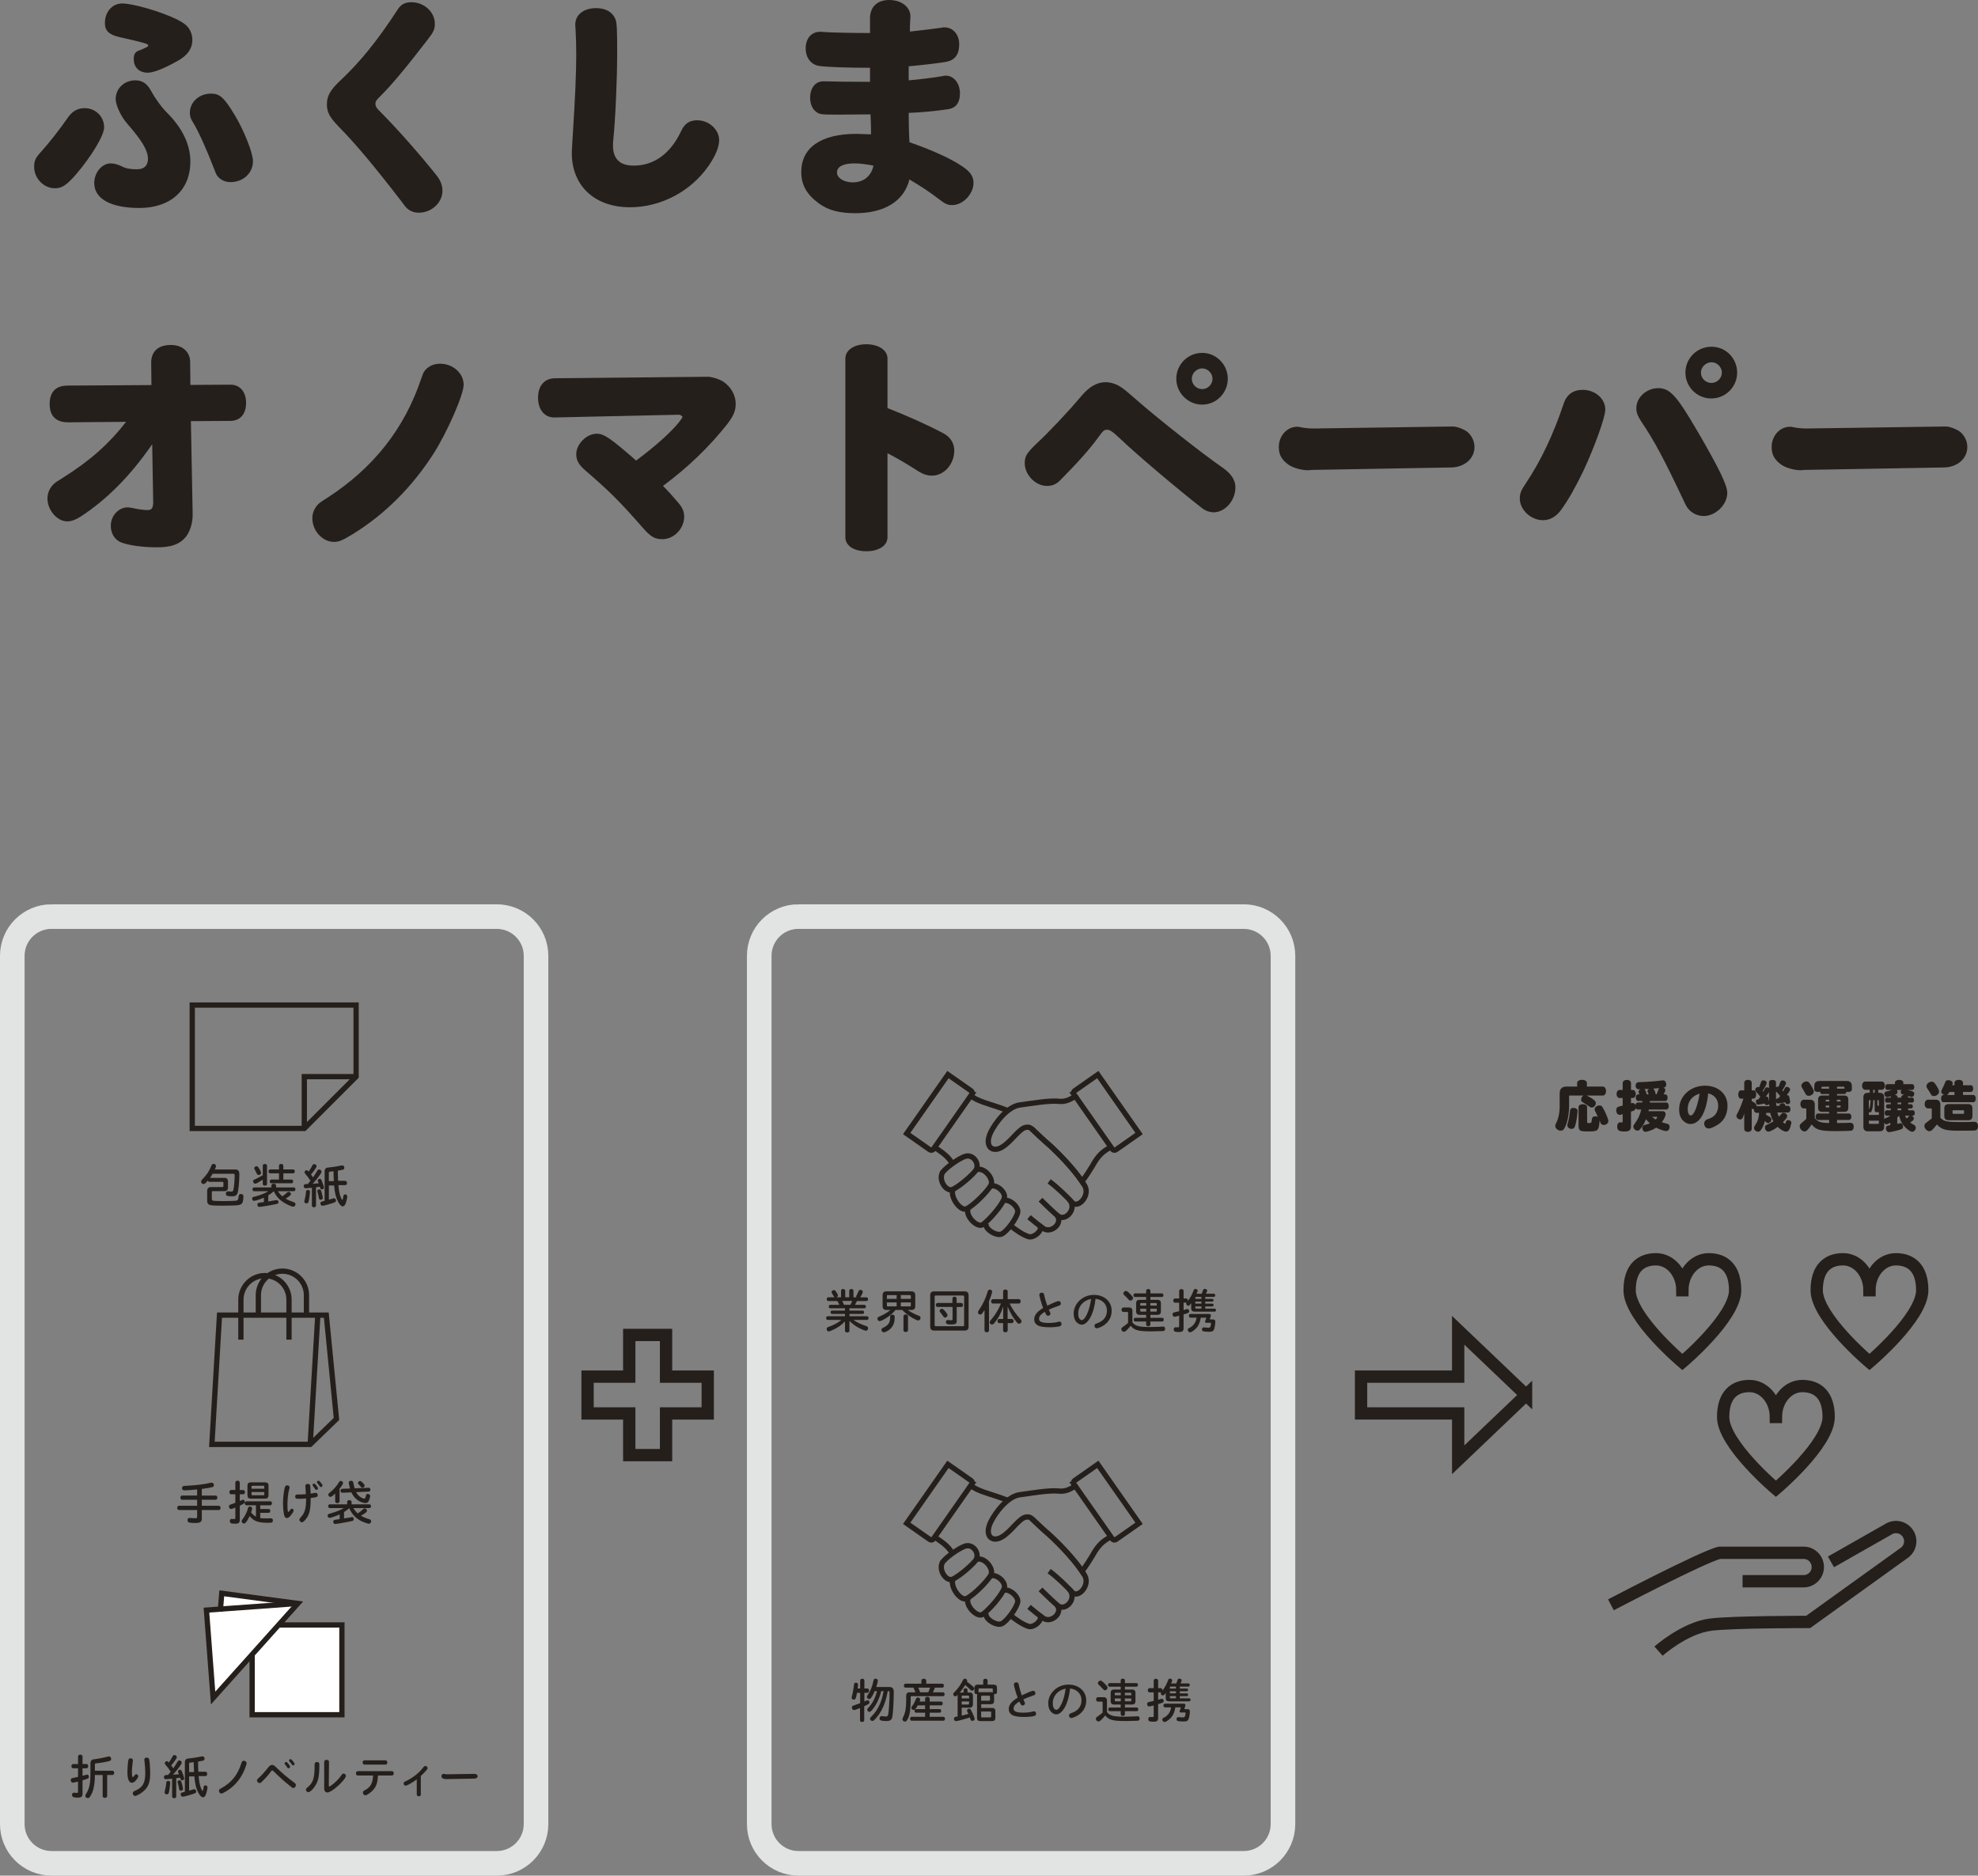 <?xml version="1.0" encoding="UTF-8"?><svg id="_レイヤー_2" xmlns="http://www.w3.org/2000/svg" viewBox="0 0 903.04 856.28"><rect x="0" y="0" width="903.04" height="856.28" fill="#808080" stroke="none"/><defs><style>.cls-1{fill:#fff;}.cls-2{stroke:#e2e3e3;stroke-width:11.23px;}.cls-2,.cls-3,.cls-4{fill:none;stroke-miterlimit:10;}.cls-3{stroke-width:5.62px;}.cls-3,.cls-4{stroke:#251f1c;}.cls-4{stroke-width:2.41px;}.cls-5{fill:#251f1c;}</style></defs><g id="_デザイン"><path class="cls-5" d="m47.54,58.16c0,3.71-5.96,13.5-13.05,21.71-4.16,4.73-6.3,6.08-9.45,6.08-5.06,0-9.45-4.5-9.45-9.79,0-2.81.56-4.05,3.26-6.98,3.38-3.71,8.78-10.58,12.15-15.53,2.03-2.93,4.5-4.28,7.65-4.28,4.95,0,8.89,3.83,8.89,8.78Zm21.71-16.2c1.69,3.15,4.84,7.43,7.2,9.68,6.98,7.09,10.46,14.51,10.46,22.16,0,12.94-9,21.15-23.29,21.15-12.94,0-20.59-4.16-20.59-11.36,0-4.84,3.49-9,7.54-9,1.58,0,3.49.56,5.51,1.58,1.58.79,3.71,1.12,6.52,1.12,3.15,0,4.95-1.69,4.95-4.73,0-3.83-2.59-8.21-9.45-16.09-2.81-3.15-5.29-8.44-5.29-11.25,0-4.84,3.94-8.55,9-8.55,3.26,0,5.51,1.57,7.42,5.29Zm11.59-33.08c1.46.79,2.48,1.35,3.04,1.8,2.59,1.69,3.94,4.5,3.94,7.65,0,3.71-2.14,6.86-6.3,9.23-6.3,3.6-11.36,5.63-14.06,5.63-3.94,0-6.41-2.48-6.41-6.3,0-2.25.79-3.38,2.7-3.94.67-.23.9-.34,2.36-1.01,1.24-.56,1.58-.79,1.58-1.24,0-.68-2.36-1.35-12.94-3.71-4.95-1.12-6.86-2.93-6.86-6.41,0-5.18,3.38-9,7.88-9,4.95,0,17.78,3.71,25.09,7.31Zm25.99,43.09c4.39,7.09,8.66,17.78,8.66,21.6,0,5.4-4.39,9.56-10.24,9.56-2.36,0-4.39-.9-5.74-2.48-.67-.79-.79-1.01-1.69-3.38-3.94-10.13-7.2-17.33-9.9-21.71-.9-1.46-1.24-2.59-1.24-4.05,0-4.95,4.28-8.78,9.67-8.78,3.94,0,5.96,1.8,10.46,9.23Z"/><path class="cls-5" d="m198.52,10.8c0,2.59-.56,3.82-3.38,7.43-10.13,13.16-16.76,21.04-21.71,25.88-1.57,1.58-2.02,2.14-2.02,3.04,0,1.58.22,1.91,3.71,5.4,6.98,7.09,16.88,18.34,24.41,27.79,1.57,2.03,2.47,4.39,2.47,6.75,0,5.4-4.95,10.01-10.8,10.01-2.36,0-4.5-.9-5.96-2.59-.23-.22-.79-1.01-2.25-2.93-11.59-15.08-20.7-25.99-28.24-33.64-4.28-4.39-5.51-6.75-5.51-10.35s1.46-6.3,5.51-10.24c9.34-8.66,17.33-18.45,26.78-32.96,1.46-2.36,3.38-3.38,6.3-3.38,5.85,0,10.69,4.5,10.69,9.79Z"/><path class="cls-5" d="m281.09,9.11c.56,1.8.67,4.73.67,15.08,0,12.26-.79,30.04-1.8,40.05-.11.79-.11,1.46-.11,2.14,0,6.19,3.15,9.23,9.45,9.23,9.34,0,16.88-5.51,21.71-15.86,1.58-3.38,3.83-4.84,7.31-4.84,5.4,0,10.01,4.28,10.01,9.11,0,3.04-1.69,7.2-4.84,11.7-8.1,11.7-21.83,18.9-35.89,18.9-16.09,0-26.55-9.79-26.55-24.75,0-1.01.11-2.48.34-6.53,1.24-19.35,1.69-30.15,1.69-38.59,0-3.83-.11-8.1-.34-11.93-.11-.67-.11-1.12-.11-1.57,0-4.5,3.83-7.54,9.56-7.54,4.5,0,7.76,2.02,8.89,5.4Z"/><path class="cls-5" d="m397.19,8.44c0-5.29,3.26-8.44,8.78-8.44s9.68,3.15,9.68,7.54c0,.56-.11,2.03-.23,4.39v2.48c4.28-.45,12.49-1.46,13.95-1.69,1.01-.23,1.35-.23,1.8-.23,3.94,0,6.75,3.26,6.75,7.76s-1.91,7.09-5.51,7.88c-2.48.56-11.25,1.57-17.55,2.14v6.41c4.16-.34,11.59-1.24,15.3-1.91.9-.23,1.24-.23,1.69-.23,3.6,0,6.41,3.49,6.41,8.1,0,4.16-1.8,6.64-5.29,7.2-5.06.79-13.39,1.57-18.11,1.69,0,3.71.11,9.79.34,13.39,10.35,3.6,19.12,7.54,24.3,11.14,3.49,2.36,4.95,4.5,4.95,7.43,0,5.06-4.84,10.13-9.68,10.13-2.14,0-3.15-.45-5.96-2.59-4.05-3.15-7.65-5.51-13.61-9.11-2.48,9.9-11.36,15.41-24.75,15.41-7.2,0-12.38-1.35-16.65-4.5-5.51-4.05-7.99-8.44-7.99-14.29,0-11.25,9.11-17.44,25.31-17.44.67,0,2.81.11,6.53.23,0-2.93,0-4.28-.22-9.11h-1.58l-13.39.11c-7.43,0-8.33-.11-9.79-1.24-1.8-1.24-2.81-3.71-2.81-6.53,0-4.39,2.47-7.43,5.85-7.43h1.46c3.15.11,9.9.23,20.03.23v-6.41c-9.79,0-19.35-.34-22.84-.79-3.94-.45-6.53-3.6-6.53-8.1s2.59-7.54,6.53-7.54c.45,0,1.24,0,2.03.11,2.14.23,14.06.45,20.81.45v-6.64Zm-7.09,66.15c-5.06,0-7.99,1.46-7.99,4.16,0,2.47,3.15,4.5,7.2,4.5,4.84,0,8.21-2.7,9.34-7.09,0-.11,0-.34.11-.56-3.6-.68-6.3-1.01-8.66-1.01Z"/><path class="cls-5" d="m69.03,165.26v-.34c.34-4.84,3.49-7.43,9-7.43,5.18,0,8.66,3.04,8.78,7.54l.11,10.69,18.34-.11c4.28,0,7.09,3.26,7.09,8.33s-2.7,8.21-7.2,8.21l-18,.11.79,41.4v.56c.23,4.5-1.35,9.23-3.83,11.7-2.81,2.81-6.41,3.94-12.38,3.94-6.3,0-12.38-.79-16.2-2.14-3.04-1.12-4.95-4.05-4.95-7.65,0-4.61,3.49-8.44,7.76-8.44.56,0,1.01.11,1.8.22,2.25.56,5.4,1.01,7.2,1.01,1.24,0,1.91-.34,2.25-1.24.22-.56.45-2.14.34-2.48v-.23l-.45-26.1c-9.79,14.18-20.59,25.2-32.74,33.08-2.36,1.46-4.16,2.14-6.08,2.14-4.61,0-9-5.18-9-10.46,0-2.59,1.12-5.06,3.15-6.86.79-.68.9-.68,4.05-2.7,12.38-7.76,21.15-15.64,28.69-25.43l-26.44.22c-5.51,0-8.44-2.81-8.44-8.33s2.81-8.44,8.21-8.44l38.25-.23-.11-10.58Z"/><path class="cls-5" d="m211.68,175.61c0,4.61-7.42,21.49-13.61,31.28-9.79,15.3-22.28,27.9-37.13,37.01-4.61,2.81-6.19,3.49-8.44,3.49-5.29,0-9.9-5.06-9.9-10.8,0-2.59,1.12-5.06,3.15-6.86q.79-.68,3.71-2.48c21.15-13.73,35.21-31.61,42.86-54.45.67-2.03.9-2.48,1.46-3.38,1.58-2.14,4.16-3.38,7.09-3.38,5.96,0,10.8,4.39,10.8,9.56Z"/><path class="cls-5" d="m322.83,172.01c1.8-.11,5.51,1.01,7.42,2.25,3.49,2.36,5.63,6.19,5.63,10.01,0,3.38-1.01,5.63-3.94,9.45-8.21,10.35-17.66,19.46-29.25,28.13,2.47,2.48,3.49,3.6,6.97,7.65,1.91,2.25,2.7,4.05,2.7,6.41,0,5.4-4.72,10.24-9.9,10.24-3.49,0-5.29-1.01-8.78-4.95-10.69-12.26-15.75-17.21-26.21-26.21-3.15-2.7-4.39-4.73-4.39-7.65,0-4.61,4.73-9.34,9.34-9.34,3.38,0,6.41,2.14,18,12.26,8.55-6.41,14.51-11.7,18.56-16.31,1.8-2.14,2.59-3.26,2.59-3.6,0-.45-1.12-1.12-1.8-1.01h-.34l-56.25,1.24c-4.5.11-7.54-3.49-7.54-9s2.92-8.78,7.54-8.89l69.19-.68h.45Z"/><path class="cls-5" d="m405.18,245.25c0,3.83-3.94,6.41-9.68,6.41s-9.56-2.59-9.56-6.41v-81.56c0-3.83,3.94-6.53,9.56-6.53s9.68,2.7,9.68,6.53v22.61c8.89,3.49,17.78,7.43,25.43,11.48,3.26,1.69,5.06,4.5,5.06,7.88,0,6.19-4.61,11.48-10.13,11.48-2.47,0-4.39-.68-7.76-2.93-5.17-3.26-7.54-4.61-12.6-7.31v38.36Z"/><path class="cls-5" d="m512.28,177.07c1.8,1.35,2.03,1.46,7.42,6.19,9.11,7.99,29.81,24.3,38.36,30.15,4.05,2.81,5.96,5.74,5.96,9.11,0,5.96-4.72,11.36-9.9,11.36-1.91,0-3.82-.68-5.51-2.03-10.69-8.33-29.36-24.08-37.13-31.5-3.6-3.38-4.72-4.16-6.08-4.16-1.24,0-1.8.45-3.49,2.81-4.16,5.74-9.11,11.36-17.66,20.03-1.91,2.03-3.83,2.81-6.3,2.81-5.17,0-10.12-5.06-10.12-10.35,0-3.15.9-4.61,5.06-8.66,6.19-5.74,14.96-15.08,20.81-22.05,3.6-4.28,7.2-6.3,11.03-6.3,2.48,0,5.18.9,7.54,2.59Zm48.26-4.16c0,6.53-5.29,11.81-11.7,11.81s-11.81-5.29-11.81-11.81,5.29-11.81,11.81-11.81,11.7,5.4,11.7,11.81Zm-16.43,0c0,2.59,2.14,4.73,4.73,4.73s4.72-2.14,4.72-4.73-2.25-4.73-4.72-4.73-4.73,2.14-4.73,4.73Z"/><path class="cls-5" d="m662.58,194.73h.34c1.8-.23,5.62,1.24,7.2,2.59,1.91,1.8,3.04,4.16,3.04,6.75,0,5.29-4.5,9.23-10.69,9.34l-63.68,1.12-1.01.11c-3.04.22-7.54-1.01-9.67-2.59-3.04-2.25-4.28-4.5-4.28-7.99,0-5.06,3.71-9.23,8.33-9.23.56,0,.79,0,1.69.22,2.14.45,4.05.56,6.41.56l62.33-.9Z"/><path class="cls-5" d="m732.89,186.97c0,3.49-4.84,16.88-10.01,28.01-3.49,7.2-6.86,13.28-10.24,17.89-2.25,3.04-5.06,4.61-8.21,4.61-5.51,0-10.58-4.73-10.58-9.9,0-2.25.56-3.71,2.7-6.86,6.86-10.24,12.6-22.28,17.33-36.45,1.35-4.16,4.39-6.3,8.66-6.3,5.74,0,10.35,4.05,10.35,9Zm41.96,9.68c10.01,17.21,13.72,24.86,13.72,28.35,0,5.4-5.29,10.58-10.8,10.58-2.59,0-5.29-1.24-6.98-3.26-.79-1.01-1.01-1.35-2.36-4.27-9-19.01-13.16-26.78-19.24-35.78-1.57-2.48-2.14-3.94-2.14-5.96,0-4.84,4.61-9.11,10.01-9.11s8.44,3.49,17.78,19.46Zm18.23-26.55c0,6.53-5.29,11.81-11.81,11.81s-11.81-5.29-11.81-11.81,5.29-11.81,11.92-11.81,11.7,5.4,11.7,11.81Zm-16.54,0c0,2.59,2.14,4.73,4.84,4.73,2.48,0,4.73-2.14,4.73-4.73s-2.25-4.73-4.73-4.73-4.84,2.14-4.84,4.73Z"/><path class="cls-5" d="m887.58,194.73h.34c1.8-.23,5.62,1.24,7.2,2.59,1.91,1.8,3.04,4.16,3.04,6.75,0,5.29-4.5,9.23-10.69,9.34l-63.68,1.12-1.01.11c-3.04.22-7.54-1.01-9.67-2.59-3.04-2.25-4.28-4.5-4.28-7.99,0-5.06,3.71-9.23,8.33-9.23.56,0,.79,0,1.69.22,2.14.45,4.05.56,6.41.56l62.33-.9Z"/><path class="cls-2" d="m23.52,418.45h203.29c9.88,0,17.91,8.02,17.91,17.91v396.39c0,9.88-8.02,17.91-17.91,17.91H23.52c-9.88,0-17.91-8.02-17.91-17.91v-396.4c0-9.88,8.02-17.91,17.91-17.91Z"/><polygon class="cls-3" points="304.08 628.47 304.08 609.44 287.28 609.44 287.28 628.47 268.25 628.47 268.25 645.27 287.28 645.27 287.28 664.3 304.08 664.3 304.08 645.27 323.11 645.27 323.11 628.47 304.08 628.47"/><polygon class="cls-4" points="87.77 458.84 87.77 515.16 138.93 515.16 162.57 491.51 162.57 458.84 87.77 458.84"/><polyline class="cls-4" points="138.93 515.16 138.93 491.51 162.57 491.51"/><polygon class="cls-4" points="100.21 600.39 96.73 659.4 141.62 659.4 153.61 647.79 148.97 600.39 100.21 600.39"/><path class="cls-4" d="m109.98,611.58v-18.25c0-6.06,4.92-10.98,10.98-10.98s10.98,4.92,10.98,10.98v18.25"/><path class="cls-4" d="m117.95,600.39v-9.1c0-6.07,4.92-10.98,10.98-10.98s10.98,4.92,10.98,10.98v9.1"/><line class="cls-4" x1="145.1" y1="600.39" x2="141.62" y2="659.4"/><rect class="cls-1" x="115.11" y="741.83" width="40.99" height="40.99"/><rect class="cls-4" x="115.11" y="741.83" width="40.99" height="40.99"/><polygon class="cls-1" points="101.25 727.39 100.65 734.59 94.25 735.06 97.29 775.19 135.98 732.02 101.25 727.39"/><polygon class="cls-4" points="101.25 727.39 100.65 734.59 94.25 735.06 97.29 775.19 135.98 732.02 101.25 727.39"/><line class="cls-1" x1="100.65" y1="734.59" x2="135.98" y2="732.02"/><line class="cls-4" x1="100.65" y1="734.59" x2="135.98" y2="732.02"/><path class="cls-2" d="m364.53,418.45h203.29c9.88,0,17.91,8.02,17.91,17.91v396.39c0,9.88-8.02,17.91-17.91,17.91h-203.29c-9.88,0-17.91-8.02-17.91-17.91v-396.4c0-9.88,8.02-17.91,17.91-17.91Z"/><path class="cls-4" d="m426.72,523.79c3.41,2.35,5.96,3.89,8.09,7.42"/><path class="cls-4" d="m474.51,559.46c2.05,1.88-2.43,5.86-4.89,5.11-2.6-.78-5.6-2.93-7.97-4.74"/><path class="cls-4" d="m482.49,554.71c3.07,3.61-2.63,8.68-6.28,6.04-1.95-1.41-4.18-3.2-6.42-5.09"/><path class="cls-4" d="m488.03,547.43c4.12,4.28-1.62,10.49-5.11,7.64-1.47-1.21-4.87-4.39-7.89-7.38"/><path class="cls-4" d="m470.96,515.27c2.39,2.27,5.08,4.87,8.51,7.81,4.41,4.05,12.28,12.2,15.78,18.29,2.5,4.36-3.02,10.61-5.75,7.62-1.97-2.17-6.83-7.03-10.53-9.67"/><path class="cls-4" d="m443.16,500.3c.84.53,2.13,1.35,2.65,1.58,4.63,2.14,7.67,2.53,14.13,5.09"/><path class="cls-4" d="m430.04,535.78c.77-2.09,7.92-7.13,10.71-7.92,3.83-1.08,6.74,3.87,4.63,6.61-1.67,2.16-7.14,6.96-10.31,8.48-2.8,1.35-6.39-3.49-5.03-7.17Z"/><path class="cls-4" d="m445.67,534.02c3.73-1.42,8.2,4.28,6.73,7.05-1.57,2.95-8.08,9.41-11.12,10.78-2.83,1.28-7.65-5.49-6.21-8.9"/><path class="cls-4" d="m458.04,548.15c2.49-1.13,7.31,2.78,6.54,5.57-.79,2.83-4.86,8.59-7.37,9.67-2.38,1.02-8.22-2.53-6.85-5.08"/><path class="cls-4" d="m452.1,541.58c2.71-1.2,7.31,2.73,6.39,5.51-1.09,3.28-6.95,9.95-9.8,11.96-2.54,1.8-8.57-4.43-6.51-7.69"/><path class="cls-4" d="m490.93,500.49c-2.27,1.38-4.42,2.62-7.51,2.29-4.53-.48-12.64.99-17.8,1.66-5.68.74-11.19,8.16-13.25,12.32-3.13,6.33.43,9.66,4.97,7.03,4.54-2.62,8.13-9.07,11.38-9.17,1.01-.03,1.51-.03,2.5.9,2.32,2.21,4.95,4.73,8.25,7.57,3.94,3.62,10.65,10.51,14.53,16.28,1.85-2.42,3.63-5.25,4.89-7.36.44-.73,2.31-4.48,5.62-6.73l2.6-1.69"/><path class="cls-4" d="m443.67,499.58l-17.54,25.05c-.36.51-1.07.64-1.59.28l-10.6-7.42,18.84-26.91,10.6,7.42c.51.36.64,1.07.28,1.58Z"/><path class="cls-4" d="m490.3,499.58l17.54,25.05c.36.51,1.07.64,1.59.28l10.6-7.42-18.84-26.91-10.6,7.42c-.51.36-.64,1.07-.28,1.58Z"/><path class="cls-4" d="m426.72,701.72c3.41,2.35,5.96,3.89,8.09,7.42"/><path class="cls-4" d="m474.51,737.39c2.05,1.88-2.43,5.86-4.89,5.11-2.6-.78-5.6-2.93-7.97-4.74"/><path class="cls-4" d="m482.49,732.64c3.07,3.61-2.63,8.68-6.28,6.04-1.95-1.41-4.18-3.2-6.42-5.09"/><path class="cls-4" d="m488.03,725.36c4.12,4.28-1.62,10.49-5.11,7.64-1.47-1.21-4.87-4.39-7.89-7.38"/><path class="cls-4" d="m470.96,693.21c2.39,2.27,5.08,4.87,8.51,7.81,4.41,4.05,12.28,12.2,15.78,18.29,2.5,4.36-3.02,10.61-5.75,7.62-1.97-2.17-6.83-7.03-10.53-9.67"/><path class="cls-4" d="m443.16,678.24c.84.53,2.13,1.35,2.65,1.58,4.63,2.14,7.67,2.53,14.13,5.09"/><path class="cls-4" d="m430.04,713.72c.77-2.09,7.92-7.13,10.71-7.92,3.83-1.08,6.74,3.87,4.63,6.61-1.67,2.16-7.14,6.96-10.31,8.48-2.8,1.35-6.39-3.49-5.03-7.17Z"/><path class="cls-4" d="m445.67,711.95c3.73-1.42,8.2,4.28,6.73,7.05-1.57,2.95-8.08,9.41-11.12,10.78-2.83,1.28-7.65-5.49-6.21-8.9"/><path class="cls-4" d="m458.04,726.08c2.49-1.13,7.31,2.78,6.54,5.57-.79,2.83-4.86,8.59-7.37,9.67-2.38,1.02-8.22-2.53-6.85-5.08"/><path class="cls-4" d="m452.1,719.51c2.71-1.2,7.31,2.73,6.39,5.51-1.09,3.28-6.95,9.95-9.8,11.96-2.54,1.8-8.57-4.43-6.51-7.69"/><path class="cls-4" d="m490.93,678.42c-2.27,1.38-4.42,2.62-7.51,2.29-4.53-.48-12.64.99-17.8,1.66-5.68.74-11.19,8.16-13.25,12.32-3.13,6.33.43,9.66,4.97,7.03,4.54-2.62,8.13-9.07,11.38-9.17,1.01-.03,1.51-.03,2.5.9,2.32,2.21,4.95,4.73,8.25,7.57,3.94,3.62,10.65,10.51,14.53,16.28,1.85-2.42,3.63-5.25,4.89-7.36.44-.73,2.31-4.48,5.62-6.73l2.6-1.69"/><path class="cls-4" d="m443.67,677.52l-17.54,25.05c-.36.51-1.07.64-1.59.28l-10.6-7.42,18.84-26.91,10.6,7.42c.51.36.64,1.07.28,1.58Z"/><path class="cls-4" d="m490.3,677.52l17.54,25.05c.36.51,1.07.64,1.59.28l10.6-7.42-18.84-26.91-10.6,7.42c-.51.36-.64,1.07-.28,1.58Z"/><path class="cls-3" d="m696.71,636.87l-30.99-29.56v21.16h-44.34v16.8h44.34v21.16l30.99-29.56Z"/><path class="cls-5" d="m102.43,537.71c1.08,0,1.65.56,1.65,1.65v2.79c0,1.08-.56,1.65-1.65,1.65h-5.33c-.28,0-.39.11-.39.39v2.88c0,.61.11.89.43,1.02.37.17,1.84.24,5.09.24,2.53,0,5.11-.09,5.63-.19.76-.17.93-.45,1.1-2.04.09-.74.37-1,1.06-1s1.13.43,1.13,1.13-.17,1.97-.33,2.49c-.26.82-.8,1.23-1.84,1.43-.93.17-3.72.28-7.04.28-4.55,0-5.96-.11-6.6-.54-.54-.35-.76-.89-.76-1.84v-4.33c0-1.19.61-1.8,1.8-1.8h5.15c.3,0,.46-.15.46-.45v-1.45c0-.32-.15-.48-.46-.48h-5.93c-.35,0-.61-.22-.69-.58-1.08,1.26-1.52,1.58-2.01,1.58-.61,0-1.08-.48-1.08-1.1,0-.39.09-.54.58-1.06,1.93-1.93,3.2-3.85,4.14-6.28.19-.48.54-.76.97-.76.61,0,1.1.48,1.1,1.04,0,.28-.06.5-.52,1.52h9.31c.61,0,1.08.17,1.41.52.37.41.46.8.46,1.93,0,3.18-.43,7.38-.87,8.49-.39.95-1.02,1.3-2.42,1.3-2.3,0-2.86-.24-2.86-1.23,0-.61.37-1.04.91-1.04q.09,0,.26.02c.24.04.89.09,1.23.09.71,0,.93-.19,1.08-.95.26-1.23.54-4.4.54-6.24,0-.71-.11-.93-.46-.93h-9.59c-.43.74-.8,1.32-1.21,1.88h6.54Z"/><path class="cls-5" d="m124.99,543.84c-.78.71-1.52,1.26-2.51,1.88v2.79l.11-.02.04-.02c.32-.04,2.23-.37,2.75-.46.56-.11.67-.13.87-.13.56,0,.89.37.89.95,0,.5-.17.65-.91.82-2.42.56-6.91,1.32-7.88,1.32-.52,0-.82-.35-.82-.97,0-.43.17-.74.5-.89.13-.04.22-.06.89-.13.41-.04.93-.11,1.56-.19v-2.01c-1.41.63-3.94,1.45-4.5,1.45-.5,0-.87-.41-.87-1,0-.35.17-.63.45-.76.11-.06.17-.09.82-.22,2.12-.5,4.61-1.47,6.15-2.42h-6.58c-.41,0-.69-.37-.69-.87s.28-.87.69-.87h7.95v-.89c0-.48.45-.8,1.08-.8s1.06.35,1.06.8v.89h8.14c.41,0,.69.35.69.87s-.28.87-.69.87h-7.27c.54.89,1.19,1.65,1.97,2.32,1.02-.69,1.69-1.23,2.1-1.67.24-.24.52-.37.8-.37.52,0,1.06.5,1.06.97s-.63,1.04-2.45,2.14c.89.52,2.32,1.15,3.62,1.58.63.19.89.48.89.95,0,.63-.43,1.13-1.02,1.13-.89,0-3.72-1.36-5.3-2.55-1.67-1.26-2.75-2.62-3.55-4.5h-.02Zm-5.02-5.3c-1.8,1.19-3.01,1.86-3.42,1.86-.52,0-1-.52-1-1.1,0-.45.17-.63.93-.95.91-.41,2.19-1.08,3.49-1.84v-4.37c0-.45.39-.76.97-.76s.97.32.97.76v8.4c0,.46-.37.71-.97.71-.65,0-.97-.24-.97-.71v-1.99Zm-1.8-5.3c.54.8,1.04,1.88,1.04,2.21,0,.52-.52.97-1.15.97-.39,0-.58-.15-.82-.67-.35-.74-.65-1.3-.97-1.84-.17-.3-.22-.39-.22-.58,0-.43.54-.91,1.04-.91.43,0,.65.17,1.08.82Zm9.2-1.1c0-.45.39-.76,1.02-.76.56,0,.97.3.97.76v1.73h4.53c.39,0,.69.39.69.89s-.3.89-.69.89h-4.53v2.84h3.81c.37,0,.65.37.65.87s-.28.82-.65.82h-9.33c-.41,0-.67-.35-.67-.84s.28-.84.67-.84h3.53v-2.84h-4.07c-.41,0-.69-.37-.69-.89s.28-.89.69-.89h4.07v-1.73Z"/><path class="cls-5" d="m140.55,540.52c.41-.48.69-.82,1.21-1.49-.82-1.23-1.69-2.36-2.36-3.12-.26-.28-.37-.52-.37-.76,0-.45.5-.91.97-.91.3,0,.43.11.89.63.87-1.28,1.26-1.88,1.78-2.92.17-.32.43-.5.78-.5.58,0,1.08.46,1.08.95,0,.46-1,1.95-2.55,3.79.39.52.74,1.02.93,1.3.65-.89,1.36-2.01,1.95-3.01.24-.41.48-.58.87-.58.56,0,1.06.5,1.06,1.04,0,.28-.09.45-.46,1.02-1.08,1.58-1.97,2.71-3.57,4.44.67-.04.69-.04,2.04-.15l.71-.04c-.09-.26-.22-.56-.39-.97-.04-.13-.07-.22-.07-.3,0-.43.46-.8.97-.8.37,0,.54.17.87.87.41.95,1,2.77,1,3.16,0,.45-.41.8-.93.8-.3,0-.56-.15-.67-.41t-.15-.5l-.09-.3c-.78.13-1.15.17-1.78.26v8.34c0,.45-.41.8-.95.8s-.93-.32-.93-.8v-8.12c-1.41.13-2.62.24-2.86.24-.52,0-.87-.39-.87-.95,0-.43.22-.76.56-.89.15-.06.28-.06.71-.09h.61Zm.09,2.73c.5,0,.87.32.87.8s-.19,2.27-.37,3.29c-.09.58-.26,1.36-.35,1.54-.11.3-.45.5-.84.5-.58,0-1.04-.39-1.04-.84,0-.13.02-.22.13-.58.3-1.06.63-2.97.67-3.96.02-.45.35-.74.87-.74h.06Zm5.91.26c.35.89.8,2.77.8,3.4,0,.48-.39.8-.95.8-.52,0-.71-.22-.82-.84-.13-.87-.41-2.08-.63-2.75-.06-.22-.09-.28-.09-.39,0-.43.39-.74.97-.74.35,0,.56.17.71.52Zm3.59-2.34v6.52c.67-.17,1.04-.28,1.62-.48.32-.11.56-.15.76-.15.48,0,.87.45.87,1.02,0,.61-.19.74-2.08,1.34-1.6.52-3.64,1.04-4.05,1.04-.58,0-.97-.43-.97-1.1,0-.58.24-.78,1.21-.97l.71-.17v-13.38c0-1.23.52-1.78,1.78-1.84,1.58-.13,4.05-.52,5.8-.91.19-.04.28-.06.41-.06.58,0,1,.43,1,1.06,0,.45-.26.8-.71.93-.33.09-1.54.3-2.25.41,0,1.8,0,1.93.11,4.63h3.18c.52,0,.89.41.89,1s-.37,1-.89,1h-3.05c.2,2.29.52,4.01,1.02,5.37.28.76.63,1.36.78,1.36.17,0,.37-.67.52-1.88.07-.43.3-.63.82-.63s.91.39.91.91c0,.76-.43,2.53-.84,3.49-.3.69-.74,1.06-1.21,1.06-.69,0-1.45-.76-2.19-2.23-1.02-2.04-1.45-3.83-1.75-7.32h-2.38Zm2.25-1.97c-.07-1.26-.11-2.49-.15-4.52l-.61.09c-.41.04-.67.09-.89.11-.48.02-.61.17-.61.65v3.68h2.25Z"/><path class="cls-5" d="m378.13,593.93c-.41,0-.69-.35-.69-.84s.28-.84.69-.84h2.9c-.15-.09-.22-.15-.35-.39-.28-.52-.5-.89-.82-1.39-.17-.26-.22-.39-.22-.58,0-.5.52-.93,1.1-.93.43,0,.52.09,1.17,1.06.43.63.65,1.1.65,1.36,0,.37-.26.69-.71.87h2.12v-3.01c0-.46.41-.78.95-.78s.97.35.97.78v3.01h1.82v-3.01c0-.46.41-.78.97-.78s.97.35.97.78v3.01h1.28c-.04-.13-.06-.22-.06-.32,0-.19.02-.24.19-.58.24-.39.37-.69.89-1.86.2-.43.46-.63.87-.63.61,0,1.08.39,1.08.91,0,.39-.58,1.65-1.17,2.49h2.88c.39,0,.69.37.69.87s-.28.82-.69.82h-4.35c-.35.71-.61,1.21-.93,1.75h4.33c.37,0,.67.35.67.78,0,.46-.28.78-.67.78h-6.84v1.06h6.02c.37,0,.65.32.65.74,0,.46-.28.78-.65.78h-6.02v1.06h8.03c.41,0,.69.35.69.84s-.28.84-.69.84h-6.24c1.58,1.1,3.62,2.08,5.95,2.84.52.15.76.46.76.95,0,.65-.43,1.13-1,1.13-.43,0-1.95-.61-3.2-1.28-1.6-.84-2.88-1.8-4.31-3.18v4.48c0,.48-.41.78-1.04.78s-1-.3-1-.78v-4.27c-1.6,1.73-3.7,3.14-6.11,4.16-.8.32-1.13.43-1.34.43-.5,0-.93-.52-.93-1.13,0-.32.15-.61.41-.78q.11-.06.8-.3c2.12-.76,4.05-1.8,5.54-3.05h-6.28c-.41,0-.69-.37-.69-.84s.28-.84.69-.84h7.9v-1.06h-5.89c-.39,0-.67-.32-.67-.78s.28-.74.65-.74h5.91v-1.06h-6.71c-.39,0-.67-.32-.67-.78s.28-.78.67-.78h4.16c-.28-.63-.63-1.3-.95-1.75h-4.16Zm6.41.06l.04.06c.24.43.54,1.1.76,1.62h2.9c.35-.61.58-1.1.84-1.75h-4.57l.02.06Z"/><path class="cls-5" d="m414.45,598.04c1.3.97,2.95,1.84,4.94,2.6.63.22.87.5.87.97,0,.69-.45,1.21-1.04,1.21-.43,0-1.32-.39-2.62-1.13-1.71-1-3.53-2.4-4.7-3.66h-3.03c-1.45,1.75-3.53,3.42-5.54,4.44-.89.45-1.47.67-1.73.67-.54,0-1.02-.52-1.02-1.13,0-.28.13-.56.37-.71.09-.09.13-.11.74-.37,2.19-.95,3.66-1.86,4.79-2.9h-1.78c-1.17,0-1.75-.58-1.75-1.75v-5.02c0-1.15.58-1.73,1.75-1.73h11.37c1.17,0,1.78.58,1.78,1.73v5.02c0,1.17-.58,1.75-1.75,1.75h-1.62Zm-6,3.75c0,2.45-1.08,4.48-3.03,5.67-.71.45-1.54.78-1.95.78-.56,0-1.06-.52-1.06-1.13,0-.3.15-.58.39-.76q.13-.09.76-.39c1.95-.97,2.81-2.25,2.81-4.2v-.71c0-.52.43-.89,1.02-.89.65,0,1.06.35,1.06.89v.74Zm-3.14-10.54c-.28,0-.41.13-.41.41v1.32h4.46v-1.73h-4.05Zm-.41,3.33v1.43c0,.26.13.39.41.39h4.05v-1.82h-4.46Zm10.93-2.92c0-.28-.13-.41-.39-.41h-4.18v1.73h4.57v-1.32Zm-4.57,4.74h4.18c.26,0,.39-.13.39-.39v-1.43h-4.57v1.82Zm3.29,10.87c0,.5-.41.82-1.06.82s-1.02-.3-1.02-.82v-6.37c0-.5.41-.82,1.02-.82s1.06.35,1.06.82v6.37Z"/><path class="cls-5" d="m440.4,589.55c1.21,0,1.8.58,1.8,1.8v14.29c0,1.19-.61,1.8-1.78,1.8h-13.94c-1.21,0-1.8-.61-1.8-1.82v-14.27c0-1.21.58-1.8,1.8-1.8h13.92Zm-13.68,15.37c0,.35.15.52.52.52h12.38c.37,0,.54-.15.54-.54v-12.93c0-.35-.19-.54-.56-.54h-12.39c-.32,0-.5.19-.5.5v12.99Zm8.1-12.17c0-.46.39-.78.97-.78s.95.32.95.78v2.08h2.19c.41,0,.71.39.71.93s-.28.91-.71.91h-2.14v6.13c0,1.52-.45,1.86-2.49,1.86-1.91,0-2.47-.26-2.47-1.1,0-.58.37-.95.93-.95.09,0,.15,0,.33.04.35.04.76.09,1.1.09.54,0,.69-.13.69-.61v-5.46h-6.88c-.43,0-.74-.37-.74-.91s.3-.93.74-.93h6.82v-2.08Zm-3.18,6.02c.63.76.93,1.3.93,1.69,0,.54-.54,1.04-1.1,1.04-.37,0-.52-.11-.87-.61-.58-.84-.91-1.28-1.3-1.73-.26-.28-.33-.43-.33-.69,0-.5.5-.97,1.04-.97.43,0,.82.3,1.62,1.28Z"/><path class="cls-5" d="m449.47,598.02c-1.06,1.78-1.36,2.1-1.93,2.1s-1.06-.48-1.06-1.02c0-.32.04-.41.46-1.04,1.88-2.79,3.14-5.48,3.96-8.42.17-.61.5-.91,1.02-.91.58,0,1.04.43,1.04,1,0,.43-.84,2.94-1.45,4.33v13.29c0,.52-.41.87-1,.87-.63,0-1.04-.35-1.04-.87v-9.33Zm3.79-2.92c-.46,0-.78-.41-.78-1s.32-1,.78-1h4.7v-3.53c0-.54.41-.89,1.06-.89.61,0,1.04.37,1.04.89v3.53h5.13c.46,0,.78.41.78,1.02,0,.56-.33.97-.78.97h-4.24c1.1,2.36,2.64,4.59,5.07,7.3.24.26.35.5.35.8,0,.58-.54,1.13-1.13,1.13-.41,0-.63-.15-1.15-.8-1.67-2.06-3.03-4.42-4.07-7.04v5.67h1.97c.43,0,.76.41.76.95s-.33.93-.76.93h-1.93v3.31c0,.52-.43.89-1.04.89s-1.06-.37-1.06-.89v-3.31h-1.78c-.46,0-.76-.39-.76-.95s.3-.93.76-.93h1.82v-5.74c-.93,3.03-2.25,5.5-4.11,7.69-.35.41-.65.58-1.02.58-.56,0-1.06-.5-1.06-1.04q0-.39.74-1.23c1.82-2.08,3.27-4.48,4.44-7.32h-3.72Z"/><path class="cls-5" d="m474.5,591.13c0-.61.45-1,1.15-1,.41,0,.74.19.91.5.07.13.09.19.17.65.24,1.21.87,3.4,1.39,4.81,2.49-1.23,4.63-2.12,5.15-2.12.63,0,1.06.48,1.06,1.15,0,.37-.2.67-.54.84-.07.04-.13.06-.48.17-1.62.56-3.4,1.26-4.48,1.75.2.48.37.87.54,1.19.13.26.19.45.19.65,0,.54-.5.97-1.1.97-.52,0-.76-.3-1.47-1.82-.54.32-1.19.82-1.65,1.23-.69.65-.97,1.23-.97,2.04,0,1.26,1.34,1.82,4.35,1.82,1.75,0,3.36-.19,4.57-.56.13-.04.28-.06.41-.06.56,0,.93.45.93,1.13,0,.52-.26.82-.78,1-.76.26-2.84.46-4.61.46-2.19,0-3.96-.24-4.96-.63-1.36-.56-2.12-1.6-2.12-2.94,0-1.95,1.17-3.44,4.07-5.24-.71-1.86-1.73-5.33-1.73-5.98Z"/><path class="cls-5" d="m493.86,604.75c-.78,0-1.56-.37-2.25-1.04-.95-.93-1.43-2.27-1.43-4.09,0-2.14.93-4.22,2.64-5.87,1.75-1.69,4.09-2.6,6.67-2.6,4.63,0,8.03,3.03,8.03,7.21,0,2.27-.8,4.2-2.36,5.69-1.08,1.06-2.34,1.78-3.96,2.27-.19.06-.32.09-.45.09-.63,0-1.08-.48-1.08-1.13,0-.56.28-.87,1.13-1.15,2.97-.97,4.57-3.03,4.57-5.82,0-2.47-1.54-4.44-4.03-5.15-.37-.11-.56-.13-1.19-.22-.63,6.63-3.4,11.8-6.28,11.8Zm-1.6-5.11c0,1.17.17,1.88.56,2.4.3.39.69.63,1.04.63.74,0,1.52-.89,2.42-2.79.82-1.75,1.41-3.9,1.86-6.89-3.55.69-5.89,3.33-5.89,6.65Z"/><path class="cls-5" d="m516.97,603.65c1.17,1.67,2.97,2.17,7.95,2.17,1.62,0,4.79-.11,5.87-.19.09-.02.19-.02.24-.02.54,0,.89.39.89,1s-.33,1-.82,1.06c-.33.04-4.01.13-5.41.13-3.55,0-5.52-.17-6.8-.63-1.13-.39-2.06-1.04-2.68-1.93-.58.78-1.34,1.58-2.01,2.19-.54.48-.71.56-1.08.56-.63,0-1.19-.58-1.19-1.21,0-.43.11-.58.74-1.02.74-.48,1.69-1.26,2.34-1.84v-4.59c0-.26-.15-.39-.43-.39h-1.67c-.52,0-.87-.41-.87-1.02s.35-1.02.87-1.02h2.47c1.08,0,1.62.54,1.62,1.62v5.13Zm-1.23-13.14c1.13,1.1,1.54,1.67,1.54,2.1,0,.58-.61,1.15-1.21,1.15-.33,0-.46-.06-.84-.5-.84-.93-1.02-1.1-2.06-2.1-.22-.22-.33-.43-.33-.67,0-.56.61-1.15,1.19-1.15.41,0,.78.26,1.71,1.17Zm12.71,2.9c1.04,0,1.56.5,1.56,1.54v3.75c0,1.04-.52,1.56-1.56,1.56h-3.25v1.36h5.41c.41,0,.69.35.69.84s-.28.84-.69.84h-5.41v1.39c0,.45-.41.78-.97.78s-.97-.32-.97-.78v-1.39h-4.98c-.41,0-.69-.35-.69-.84s.28-.84.69-.84h4.98v-1.36h-3.03c-1.02,0-1.54-.52-1.54-1.56v-3.75c0-1.04.5-1.54,1.54-1.54h3.03v-1.3h-5.11c-.39,0-.67-.32-.67-.8s.28-.84.67-.84h5.11v-1.23c0-.46.41-.78.97-.78s.97.32.97.78v1.23h5.28c.39,0,.67.37.67.84s-.28.8-.67.8h-5.28v1.3h3.25Zm-7.49,1.47c-.28,0-.39.13-.39.39v.76h2.73v-1.15h-2.34Zm-.39,2.6v.91c0,.28.11.39.39.39h2.34v-1.3h-2.73Zm7.54-2.21c0-.26-.13-.39-.39-.39h-2.55v1.15h2.94v-.76Zm-2.94,3.51h2.55c.26,0,.39-.13.39-.39v-.91h-2.94v1.3Z"/><path class="cls-5" d="m548.67,590.61c.19-.48.39-1.04.56-1.58.13-.41.39-.61.82-.61.61,0,1.08.35,1.08.78,0,.22-.22.78-.56,1.41h3.62c.35,0,.61.32.61.74s-.26.71-.61.71h-3.94v.91h3.25c.28,0,.54.3.54.63s-.24.61-.54.61h-3.25v.95h3.25c.3,0,.56.28.56.63s-.26.63-.56.63h-3.25v1h4.33c.32,0,.58.3.58.71,0,.37-.26.67-.58.67h-9.22c-1.04,0-1.54-.48-1.54-1.49v-2.36c-.67.93-.93,1.15-1.26,1.15-.52,0-1-.46-1-.95,0-.17.04-.32.15-.48-.09.02-.13.02-.2.02h-1.15v3.36c.15-.02.3-.06.32-.06l.15-.04c.19-.06.37-.11.52-.15.5-.15.56-.17.74-.17.48,0,.82.41.82.95,0,.41-.22.74-.61.87-.3.11-1.6.54-1.95.63v6.34c0,1.23-.56,1.69-2.06,1.69-1.95,0-2.43-.24-2.43-1.23,0-.56.33-.95.76-.95.04,0,.13,0,.22.02.24.02.5.02.93.02.46,0,.56-.09.56-.54v-4.76c-1.17.3-1.91.48-2.08.48-.54,0-.93-.48-.93-1.13,0-.35.17-.63.46-.8.13-.06.24-.09.74-.19.65-.15.82-.17,1.82-.43v-3.88h-1.88c-.48,0-.82-.41-.82-.97s.35-.97.82-.97h1.88v-3.44c0-.5.43-.84,1.02-.84s1,.37,1,.84v3.44h1.15c.48,0,.82.41.82,1,0,.02,0,.09-.02.17,1.17-1.58,2.06-3.25,2.64-4.92.15-.39.41-.61.8-.61.56,0,1.04.39,1.04.87,0,.19-.07.37-.54,1.36h2.4Zm5.28,11.76c.58,0,.89.35.89,1.04,0,.78-.26,2.51-.48,3.23-.35,1.06-.87,1.36-2.4,1.36-.82,0-2.12-.11-2.55-.19-.39-.09-.65-.46-.65-.93,0-.54.3-.89.78-.89.04,0,.09,0,.26.02.5.06,1.41.13,1.84.13.54,0,.8-.13.95-.48.17-.35.3-1.08.3-1.54,0-.15-.06-.24-.22-.24h-1.88c-.41,0-.67-.19-.67-.54q0-.15.33-.89c.17-.46.26-.67.26-.76s-.09-.15-.22-.15h-2.29c-.26,1.65-.69,2.92-1.41,3.98-.89,1.34-2.69,2.71-3.51,2.71-.54,0-1.02-.52-1.02-1.1,0-.43.15-.61.78-.91,1.91-1.02,2.97-2.55,3.23-4.68h-2.79c-.43,0-.69-.32-.69-.82s.28-.87.69-.87h8.53c.52,0,.82.26.82.71,0,.22-.07.41-.43,1.43-.04.11-.04.15-.04.2,0,.11.06.15.24.17h1.36Zm-7.77-10.31c-.35,0-.48.11-.48.43v.48h2.79v-.91h-2.32Zm2.32,2.14h-2.79v.95h2.79v-.95Zm-2.79,2.21v.52c0,.35.11.48.48.48h2.32v-1h-2.79Z"/><path class="cls-5" d="m392.71,770.84v-3.64c0-.48.41-.82.95-.82s.97.37.97.82v3.64h1.34c.48,0,.8.41.8,1s-.33.97-.8.97h-1.34v3.98c.28-.13.41-.17.58-.26.58-.26.69-.3.91-.3.5,0,.82.39.82.97s-.28.78-2.38,1.73v6.39c0,.48-.41.8-1,.8s-.93-.3-.93-.8v-5.56c-1.28.54-2.47.95-2.73.95-.54,0-.97-.52-.97-1.19,0-.32.13-.58.41-.76.13-.06.19-.09.76-.28.24-.09.56-.19.95-.35l1.65-.58v-4.74h-1.45c-.41,2.51-.69,3.14-1.45,3.14-.54,0-1-.41-1-.91,0-.09.02-.17.07-.39.52-1.95.8-3.55,1-5.5.06-.69.35-.97.97-.97.5,0,.89.35.89.82q0,.09-.11,1.28l-.02.17-.04.39h1.15Zm9.61,1.19c-.04.11-.07.24-.11.39-.67,2.79-1.97,5.59-3.55,7.58-.95,1.21-1.3,1.52-1.71,1.52-.54,0-1.02-.48-1.02-1.02q0-.37.74-1.13c1.71-1.82,2.99-4.33,3.72-7.34h-1.08c-.41,1.1-1.02,2.25-1.65,3.1-.24.32-.56.52-.91.52-.52,0-.97-.45-.97-1,0-.24.02-.3.3-.71,1.39-2.1,2.04-3.72,2.71-6.67.15-.67.37-.89.87-.89.67,0,1.13.35,1.13.87,0,.3-.32,1.6-.74,2.9h5.85c.76,0,1.28.17,1.62.52.43.43.52.82.52,2.21,0,3.75-.39,10.02-.69,11.13-.33,1.21-1.08,1.69-2.62,1.69-2.34,0-3.21-.3-3.21-1.17,0-.65.41-1.08,1.04-1.08.11,0,.17,0,.32.04.48.06,1.13.13,1.49.13.76,0,1.02-.22,1.17-1.04.26-1.47.58-6.67.58-9.66,0-.74-.09-.89-.54-.89h-.28c-.69,3.79-1.58,6.47-2.97,8.99-.91,1.62-2.1,3.18-3.31,4.31-.24.22-.48.33-.76.33-.54,0-1.06-.5-1.06-1.04q0-.41,1.06-1.43c2.6-2.68,4.37-6.52,5.13-11.15h-1.08Z"/><path class="cls-5" d="m420.66,767.24c0-.5.48-.87,1.1-.87s1.1.39,1.1.87v1.41h7.36c.41,0,.71.39.71.91s-.3.89-.71.89h-3.4c-.24.69-.65,1.6-.93,2.14h4.66c.41,0,.71.37.71.87s-.3.89-.71.89h-14.33c-.35,0-.46.11-.46.48v1.23c0,3.92-.35,6.52-1.15,8.31-.5,1.17-.89,1.58-1.43,1.58-.65,0-1.19-.5-1.19-1.08q0-.26.37-1.02c.97-2.01,1.34-4.07,1.34-7.32v-2.25c0-1.17.48-1.69,1.6-1.69h2.64c-.26-.71-.52-1.34-.93-2.14h-3.64c-.41,0-.71-.39-.71-.89s.3-.91.71-.91h7.28v-1.41Zm1.69,9.57v-1.32c0-.5.43-.84,1.04-.84s1.06.37,1.06.84v1.32h5.28c.39,0,.65.37.65.87s-.26.87-.65.87h-5.28v1.69h4.57c.37,0,.67.37.67.84s-.28.82-.67.82h-4.57v1.86h6.28c.41,0,.71.39.71.89s-.3.91-.71.91h-14.53c-.41,0-.71-.37-.71-.91s.3-.89.71-.89h6.15v-1.86h-4.16c-.39,0-.67-.35-.67-.82s.28-.84.67-.84h4.16v-1.69h-3.36c-.84,1.54-1.36,2.12-1.88,2.12s-1.04-.48-1.04-1.02c0-.24.04-.35.28-.63.67-.87,1.21-1.86,1.84-3.44.15-.45.39-.63.82-.63.61,0,1.1.41,1.1.91,0,.17-.11.5-.3.95h2.53Zm-3.14-6.37c.33.67.61,1.41.89,2.14h3.7c.28-.56.63-1.47.82-2.14h-5.41Z"/><path class="cls-5" d="m442.7,772.66c1,0,1.49.5,1.49,1.49v3.92c0,1-.52,1.52-1.49,1.52h-3.64v3.64c.84-.19,2.08-.5,3.05-.76-.24-.54-.35-.76-.5-1.1-.11-.22-.15-.35-.15-.48,0-.45.48-.84,1.02-.84.39,0,.56.13.82.65.8,1.47,1.67,3.59,1.67,4.07s-.48.87-1.08.87c-.28,0-.52-.13-.65-.35q-.04-.06-.2-.43c-.04-.13-.09-.26-.15-.39-.04-.11-.09-.26-.15-.41-2.53.84-5.59,1.67-6.24,1.67-.61,0-.97-.39-.97-1.02,0-.39.17-.69.45-.84.15-.09.24-.11.78-.17.26-.04.33-.06.43-.09v-9.42c0-.17,0-.3.04-.43-.61.58-.76.67-1.06.67-.5,0-1-.52-1-1.02,0-.28.09-.43.48-.82,1.6-1.56,3.03-3.59,4.05-5.69.19-.37.41-.54.76-.54.58,0,1.1.43,1.1.91,0,.15-.02.26-.13.48,1.02.71,2.14,1.58,2.82,2.21.5.45.54.54.54.89,0,.5-.48,1-.97,1-.32,0-.45-.06-.87-.5-.67-.67-1.39-1.32-2.3-2.12-.63,1.06-1.6,2.45-2.49,3.53.15-.04.32-.06.54-.06h1.21v-1.17c0-.43.39-.78.89-.78s.91.35.91.78v1.17h.97Zm-.28,1.86c0-.3-.15-.43-.45-.43h-2.47c-.28,0-.43.13-.43.41v.87h3.36v-.84Zm-3.36,3.64h2.9c.3,0,.45-.15.45-.46v-.95h-3.36v1.41Zm16.09-5.52c0,.45-.41.78-.97.78-.15,0-.28-.02-.43-.09.07.19.09.39.09.61v2.64c0,.95-.48,1.43-1.43,1.43h-4.46v1.71h5.04c.95,0,1.43.48,1.43,1.43v3.12c0,.97-.5,1.45-1.45,1.45h-5.46c-.97,0-1.45-.48-1.45-1.45v-10.33c0-.24.02-.39.07-.56-.13.04-.22.04-.33.04-.54,0-.91-.32-.91-.8v-2.1c0-.95.45-1.43,1.41-1.43h2.58v-1.88c0-.48.41-.82,1-.82s1,.35,1,.82v1.88h2.84c.95,0,1.45.48,1.45,1.43v2.12Zm-1.91-1.45c0-.26-.13-.39-.41-.39h-5.67c-.28,0-.41.11-.41.39v1.45c.22-.09.45-.13.74-.13h4.92c.33,0,.65.06.84.19v-1.52Zm-1.65,5.22c.26,0,.39-.13.39-.39v-1.49c0-.26-.13-.39-.39-.39h-3.29c-.26,0-.37.11-.37.37v1.91h3.66Zm-3.66,7.21c0,.28.11.41.37.41h3.79c.26,0,.41-.15.41-.41v-1.86c0-.28-.13-.41-.41-.41h-4.16v2.27Z"/><path class="cls-5" d="m462.88,769.04c0-.61.45-1,1.15-1,.41,0,.74.19.91.5.07.13.09.19.17.65.24,1.21.87,3.4,1.39,4.81,2.49-1.23,4.63-2.12,5.15-2.12.63,0,1.06.48,1.06,1.15,0,.37-.2.67-.54.84-.07.04-.13.06-.48.17-1.62.56-3.4,1.26-4.48,1.75.2.48.37.87.54,1.19.13.26.19.45.19.65,0,.54-.5.97-1.1.97-.52,0-.76-.3-1.47-1.82-.54.32-1.19.82-1.65,1.23-.69.65-.97,1.23-.97,2.04,0,1.26,1.34,1.82,4.35,1.82,1.75,0,3.36-.19,4.57-.56.13-.04.28-.06.41-.06.56,0,.93.45.93,1.13,0,.52-.26.82-.78,1-.76.26-2.84.46-4.61.46-2.19,0-3.96-.24-4.96-.63-1.36-.56-2.12-1.6-2.12-2.94,0-1.95,1.17-3.44,4.07-5.24-.71-1.86-1.73-5.33-1.73-5.98Z"/><path class="cls-5" d="m482.25,782.66c-.78,0-1.56-.37-2.25-1.04-.95-.93-1.43-2.27-1.43-4.09,0-2.14.93-4.22,2.64-5.87,1.75-1.69,4.09-2.6,6.67-2.6,4.63,0,8.03,3.03,8.03,7.21,0,2.27-.8,4.2-2.36,5.69-1.08,1.06-2.34,1.78-3.96,2.27-.2.06-.33.09-.46.09-.63,0-1.08-.48-1.08-1.13,0-.56.28-.87,1.13-1.15,2.97-.97,4.57-3.03,4.57-5.82,0-2.47-1.54-4.44-4.03-5.15-.37-.11-.56-.13-1.19-.22-.63,6.63-3.4,11.8-6.28,11.8Zm-1.6-5.11c0,1.17.17,1.88.56,2.4.3.39.69.63,1.04.63.74,0,1.52-.89,2.42-2.79.82-1.75,1.41-3.9,1.86-6.89-3.55.69-5.89,3.33-5.89,6.65Z"/><path class="cls-5" d="m505.35,781.55c1.17,1.67,2.97,2.17,7.95,2.17,1.62,0,4.79-.11,5.87-.19.09-.02.19-.02.24-.02.54,0,.89.39.89,1s-.33,1-.82,1.06c-.33.04-4.01.13-5.41.13-3.55,0-5.52-.17-6.8-.63-1.13-.39-2.06-1.04-2.68-1.93-.58.78-1.34,1.58-2.01,2.19-.54.48-.71.56-1.08.56-.63,0-1.19-.58-1.19-1.21,0-.43.11-.58.74-1.02.74-.48,1.69-1.26,2.34-1.84v-4.59c0-.26-.15-.39-.43-.39h-1.67c-.52,0-.87-.41-.87-1.02s.35-1.02.87-1.02h2.47c1.08,0,1.62.54,1.62,1.62v5.13Zm-1.23-13.14c1.13,1.1,1.54,1.67,1.54,2.1,0,.58-.61,1.15-1.21,1.15-.33,0-.46-.06-.84-.5-.84-.93-1.02-1.1-2.06-2.1-.22-.22-.33-.43-.33-.67,0-.56.61-1.15,1.19-1.15.41,0,.78.26,1.71,1.17Zm12.71,2.9c1.04,0,1.56.5,1.56,1.54v3.75c0,1.04-.52,1.56-1.56,1.56h-3.25v1.36h5.41c.41,0,.69.35.69.84s-.28.84-.69.84h-5.41v1.39c0,.45-.41.78-.97.78s-.97-.32-.97-.78v-1.39h-4.98c-.41,0-.69-.35-.69-.84s.28-.84.69-.84h4.98v-1.36h-3.03c-1.02,0-1.54-.52-1.54-1.56v-3.75c0-1.04.5-1.54,1.54-1.54h3.03v-1.3h-5.11c-.39,0-.67-.32-.67-.8s.28-.84.67-.84h5.11v-1.23c0-.46.41-.78.97-.78s.97.32.97.78v1.23h5.28c.39,0,.67.37.67.84s-.28.8-.67.8h-5.28v1.3h3.25Zm-7.49,1.47c-.28,0-.39.13-.39.39v.76h2.73v-1.15h-2.34Zm-.39,2.6v.91c0,.28.11.39.39.39h2.34v-1.3h-2.73Zm7.54-2.21c0-.26-.13-.39-.39-.39h-2.55v1.15h2.94v-.76Zm-2.94,3.51h2.55c.26,0,.39-.13.39-.39v-.91h-2.94v1.3Z"/><path class="cls-5" d="m537.05,768.52c.19-.48.39-1.04.56-1.58.13-.41.39-.61.82-.61.61,0,1.08.35,1.08.78,0,.22-.22.78-.56,1.41h3.62c.35,0,.61.32.61.74s-.26.71-.61.71h-3.94v.91h3.25c.28,0,.54.3.54.63s-.24.61-.54.61h-3.25v.95h3.25c.3,0,.56.28.56.63s-.26.63-.56.63h-3.25v1h4.33c.32,0,.58.3.58.71,0,.37-.26.67-.58.67h-9.22c-1.04,0-1.54-.48-1.54-1.49v-2.36c-.67.93-.93,1.15-1.26,1.15-.52,0-1-.46-1-.95,0-.17.04-.32.15-.48-.09.02-.13.02-.2.02h-1.15v3.36c.15-.02.3-.06.32-.06l.15-.04c.19-.06.37-.11.52-.15.5-.15.56-.17.74-.17.48,0,.82.41.82.95,0,.41-.22.74-.61.87-.3.11-1.6.54-1.95.63v6.34c0,1.23-.56,1.69-2.06,1.69-1.95,0-2.43-.24-2.43-1.23,0-.56.33-.95.76-.95.04,0,.13,0,.22.02.24.02.5.02.93.02.46,0,.56-.09.56-.54v-4.76c-1.17.3-1.91.48-2.08.48-.54,0-.93-.48-.93-1.13,0-.35.17-.63.46-.8.13-.06.24-.09.74-.19.65-.15.82-.17,1.82-.43v-3.88h-1.88c-.48,0-.82-.41-.82-.97s.35-.97.82-.97h1.88v-3.44c0-.5.43-.84,1.02-.84s1,.37,1,.84v3.44h1.15c.48,0,.82.41.82,1,0,.02,0,.09-.02.17,1.17-1.58,2.06-3.25,2.64-4.92.15-.39.41-.61.8-.61.56,0,1.04.39,1.04.87,0,.19-.07.37-.54,1.36h2.4Zm5.28,11.76c.58,0,.89.35.89,1.04,0,.78-.26,2.51-.48,3.23-.35,1.06-.87,1.36-2.4,1.36-.82,0-2.12-.11-2.55-.19-.39-.09-.65-.46-.65-.93,0-.54.3-.89.78-.89.04,0,.09,0,.26.02.5.06,1.41.13,1.84.13.54,0,.8-.13.95-.48.17-.35.3-1.08.3-1.54,0-.15-.06-.24-.22-.24h-1.88c-.41,0-.67-.19-.67-.54q0-.15.33-.89c.17-.46.26-.67.26-.76s-.09-.15-.22-.15h-2.29c-.26,1.65-.69,2.92-1.41,3.98-.89,1.34-2.69,2.71-3.51,2.71-.54,0-1.02-.52-1.02-1.1,0-.43.15-.61.78-.91,1.91-1.02,2.97-2.55,3.23-4.68h-2.79c-.43,0-.69-.32-.69-.82s.28-.87.69-.87h8.53c.52,0,.82.26.82.71,0,.22-.07.41-.43,1.43-.04.11-.04.15-.04.2,0,.11.06.15.24.17h1.36Zm-7.77-10.31c-.35,0-.48.11-.48.43v.48h2.79v-.91h-2.32Zm2.32,2.14h-2.79v.95h2.79v-.95Zm-2.79,2.21v.52c0,.35.11.48.48.48h2.32v-1h-2.79Z"/><path class="cls-3" d="m795.56,721.88h27.85c3.59,0,6.5-2.91,6.5-6.5s-2.91-6.5-6.5-6.5h-38.34c-7.2,1.55-49.62,23.76-49.62,23.76"/><path class="cls-3" d="m835.91,713.04l26.24-14.91c3.04-1.91,7.05-.99,8.96,2.05,1.91,3.04.99,7.05-2.05,8.96l-43.56,31.32s-34.68-.04-44.57,1.23c-11.95,1.53-23.74,12.1-23.74,12.1"/><path class="cls-3" d="m810.77,646.91c0-7.82-5.39-14.15-12.04-14.15s-12.04,3.72-12.04,14.15c0,12.45,24.08,32.76,24.08,32.76,0,0,24.09-20.31,24.09-32.76,0-10.43-5.39-14.15-12.04-14.15s-12.04,6.33-12.04,14.15Z"/><path class="cls-3" d="m768.07,589.04c0-7.82-5.39-14.15-12.04-14.15s-12.04,3.72-12.04,14.15c0,12.45,24.08,32.76,24.08,32.76,0,0,24.09-20.31,24.09-32.76,0-10.43-5.39-14.15-12.04-14.15s-12.04,6.33-12.04,14.15Z"/><path class="cls-3" d="m853.48,589.04c0-7.82-5.39-14.15-12.04-14.15s-12.04,3.72-12.04,14.15c0,12.45,24.09,32.76,24.09,32.76,0,0,24.09-20.31,24.09-32.76,0-10.43-5.39-14.15-12.04-14.15s-12.04,6.33-12.04,14.15Z"/><path class="cls-5" d="m731.79,496.06c.83,0,1.43.86,1.43,2.05s-.6,2.03-1.43,2.03h-7.43c1.43.68,2.68,1.43,3.53,2.18.44.36.67.81.67,1.27,0,1.09-.88,2.03-1.87,2.03-.42,0-.55-.05-1.07-.42-.75-.55-2.52-1.69-3.04-2-.54-.34-.73-.6-.73-1.17,0-.36.08-.7.31-1.17.26-.36.44-.55.78-.73h-6.24c-.23,0-.34.13-.34.39v4.39c0,3.77-.78,7.64-2.03,10-.49.94-.96,1.27-1.84,1.27-1.25,0-2.44-1.07-2.44-2.16,0-.47.05-.65.52-1.56.88-1.79,1.38-4.05,1.48-6.65v-6.65c0-2.08,1.04-3.12,3.12-3.12h4.86v-1.64c0-.83.91-1.43,2.23-1.43s2.23.6,2.23,1.43v1.64h7.28Zm-13.38,9.72c1.01,0,1.82.57,1.82,1.3,0,.18-.03.44-.05.75-.03.1-.05.44-.1.96-.21,2.18-.57,4.08-1.07,5.46-.31.78-.73,1.12-1.51,1.12-1.09,0-1.95-.75-1.95-1.69,0-.08,0-.16.03-.31.7-2.44.96-3.77,1.22-6.47.16-.78.68-1.12,1.61-1.12Zm6.16,6.37c0,.47.16.57.86.57s1.01-.08,1.09-.34c.08-.26.18-.81.26-1.56.08-.78.65-1.2,1.61-1.2.05,0,.16,0,.29.03.31.03.49.1.83.23-.75-1.61-.91-1.95-1.27-2.65-.18-.31-.23-.52-.23-.75,0-.96,1.01-1.82,2.16-1.82.67,0,1.12.23,1.46.81,1.3,2.18,2.65,5.4,2.65,6.31,0,.99-.94,1.79-2.08,1.79-.52,0-.99-.18-1.25-.49q-.1-.13-.44-.94l-.26-.6c0,1.46-.26,2.99-.6,3.69-.49,1.07-1.43,1.3-4.86,1.3-.83,0-1.4-.03-2.13-.1-1.43-.1-1.98-.78-1.98-2.44v-8.6c0-.75.81-1.3,1.95-1.3s1.95.57,1.95,1.3v6.76Z"/><path class="cls-5" d="m758.91,507.26c.94,0,1.53.55,1.53,1.38,0,.78-.73,2.31-1.74,3.69.36.13,1.04.34,2.42.68.75.21,1.12.62,1.12,1.4,0,1.17-.65,1.95-1.61,1.95-.83,0-2.88-.7-4.52-1.56-1.3.94-3.82,1.9-4.91,1.9-.78,0-1.4-.78-1.4-1.74,0-.81.31-1.2,1.09-1.4,1.12-.29,1.79-.52,2.34-.73-.42-.34-1.22-1.2-1.79-1.87-.8,2-1.22,2.75-2.47,4.31-.23.31-.31.42-.36.47-.23.23-.65.42-1.01.42-.99,0-1.9-.88-1.9-1.85,0-.49.05-.57.65-1.38,1.51-2.08,2.47-4.18,2.94-6.42h-1.53c-.44,0-.75-.21-.99-.65-.05.55-.44,1.01-.99,1.22l-1.17.42v6.55c0,1.9-.75,2.52-2.99,2.52-2.52,0-3.3-.55-3.3-2.31,0-1.09.57-1.9,1.33-1.9q.1,0,.36.05c.1.03.21.03.29.03.39,0,.52-.13.52-.6v-3.17l-.83.21c-.21.05-.39.08-.55.08-.94,0-1.56-.86-1.56-2.18,0-.86.42-1.4,1.2-1.61l1.74-.44v-3.46h-1.35c-.86,0-1.43-.75-1.43-1.84s.6-1.85,1.43-1.85h1.35v-3.14c0-.83.78-1.43,1.9-1.43s1.9.6,1.9,1.43v3.14h.75c.83,0,1.43.78,1.43,1.85s-.6,1.84-1.43,1.84h-.75v2.44l.23-.08c.16-.05.31-.08.47-.08.6,0,1.07.31,1.33.94.13-.75.54-1.17,1.12-1.17h1.97l.08-.7h-1.97c-.62,0-1.04-.62-1.04-1.51s.44-1.51,1.04-1.51h.62l-.31-.73c-.05-.16-.1-.31-.1-.44,0-.47.26-.83.86-1.14h-.62c-1.01,0-1.56-.57-1.56-1.66,0-.78.29-1.3.88-1.48.23-.08.36-.1.91-.13,3.46-.08,8.26-.47,10.21-.78.23-.05.34-.05.44-.05.88,0,1.53.78,1.53,1.85,0,.94-.42,1.4-1.27,1.51.6.26.88.65.88,1.14q0,.29-.78,1.92h.75c.62,0,1.04.62,1.04,1.51s-.42,1.51-1.04,1.51h-7.04l-.05.7h7.48c.68,0,1.17.68,1.17,1.61s-.47,1.59-1.17,1.59h-7.9l-.16.75h6.31Zm-6.21-7.67c-.18-.42-.23-.57-.42-.94-.1-.21-.13-.34-.13-.52,0-.42.26-.78.78-1.04-1.12.08-1.79.1-2.26.1.34.05.99,1.53,1.07,2.39h.96Zm1.58,10.29c.47.42,1.12.88,1.61,1.2.34-.34.73-.91.73-1.07,0-.08-.08-.13-.21-.13h-2.13Zm2-10.29c.39-.86.52-1.22.94-2.39.03-.13.1-.26.23-.44-.49.05-.88.1-2.13.18l-.6.05c.44.13,1.2,1.82,1.14,2.6h.42Z"/><path class="cls-5" d="m777.19,509.19c-1.35,2.52-3.3,3.95-5.43,3.95-1.3,0-2.57-.65-3.59-1.77-1.07-1.22-1.58-2.83-1.58-4.89,0-6.08,5.17-10.84,11.8-10.84,6.03,0,10.29,3.79,10.29,9.15,0,3.25-1.12,5.95-3.27,7.8-1.46,1.27-4.16,2.6-5.33,2.6s-2.05-.94-2.05-2.26c0-.75.36-1.38,1.01-1.74.26-.16.39-.21.88-.36,2.88-.86,4.5-3.01,4.5-6.05,0-2.78-1.61-4.86-4.26-5.54-.08-.03-.18-.05-.31-.08-.31,3.79-1.3,7.48-2.65,10.03Zm-6.68-2.83c0,1.74.55,2.88,1.4,2.88,1.43,0,3.01-3.85,4.05-9.95-3.48.99-5.46,3.53-5.46,7.07Z"/><path class="cls-5" d="m807.7,503.99c-.16.34-.57.52-1.09.52s-.81-.18-.88-.62v-.1c-1.25.23-2.96.55-3.14.55-.57,0-.94-.55-.94-1.4,0-.78.31-1.06,1.17-1.06l.1-.16c.16-.21.52-.73.73-1.07-.88-1.09-1.01-1.22-2.03-2.31-.23-.21-.31-.39-.31-.7,0-.73.65-1.43,1.33-1.43.18,0,.29.03.49.16.23-.57.68-1.79.86-2.36s.49-.81,1.09-.81c.8,0,1.51.55,1.51,1.17,0,.47-.73,1.9-1.87,3.69l.29.36c.08-.13.16-.26.78-1.43.26-.44.49-.6.96-.6.29,0,.6.13.88.36v-2.6c0-.7.6-1.14,1.58-1.14s1.61.42,1.61,1.12v2.29c.21-.23.47-.36.75-.36.13,0,.26.03.42.1.29-.7.54-1.4.83-2.23.16-.44.55-.7,1.04-.7.78,0,1.53.6,1.53,1.2,0,.47-.47,1.43-1.69,3.4l.36.44c.57-1.01.65-1.12.81-1.46.23-.47.47-.62.91-.62.81,0,1.46.57,1.46,1.25,0,.42-.36,1.01-1.53,2.57.13-.03.18-.03.26-.03.34,0,.57.13.78.44.23.68.52,2.13.52,2.68,0,.6-.47.96-1.22.96-.6,0-.88-.26-.96-.86-1.2.26-3.07.57-3.4.57-.44,0-.68-.23-.83-.81v.31c.03.73.08,1.33.1,1.56h1.51c-.03-.08-.03-.13-.03-.18,0-.6.6-1.01,1.48-1.01.65,0,.99.31,1.22,1.2h1.12c.67,0,1.17.62,1.17,1.53s-.47,1.51-1.17,1.51h-4.83c.16.62.42,1.33.73,1.92.39-.44.68-.75,1.07-1.22.34-.44.57-.55,1.04-.55.88,0,1.66.75,1.66,1.56,0,.31-.1.6-.34.88-.78.96-1.14,1.38-1.61,1.87.49.44.75.62.94.62.1,0,.18-.08.29-.23.03-.05.05-.16.1-.34.05-.1.08-.21.1-.34.1-.44.44-.68.96-.68.81,0,1.46.52,1.46,1.17,0,.05,0,.13-.03.23-.52,2.68-1.22,3.85-2.37,3.85-.52,0-.99-.16-1.74-.57-.6-.31-1.43-.94-2.1-1.61-1.56,1.2-3.48,2.18-4.24,2.18-.86,0-1.59-.88-1.59-1.9,0-.68.23-.96.99-1.27,1.09-.47,2.29-1.12,2.88-1.58-.6-.94-1.2-2.52-1.46-3.82h-1.84v.42c-.03.18-.03.23-.05.44,1.92.99,2.44,1.46,2.44,2.1,0,.91-.7,1.69-1.51,1.69-.49,0-.62-.08-1.46-.94-.47,1.84-1.17,3.35-2.08,4.44-.39.34-.65.44-1.04.44-.96,0-1.84-.83-1.84-1.71,0-.44.03-.52.55-1.3,1.17-1.77,1.61-3.2,1.77-5.59h-1.22c-.65,0-1.17-.62-1.17-1.4,0-.05,0-.18.03-.31-.1.03-.16.03-.26.03-.26,0-.49-.08-.75-.29v9.38c0,.75-.73,1.3-1.71,1.3s-1.71-.52-1.71-1.3v-7.09c-.39,1.17-.44,1.35-.65,1.82-.29.6-.68.88-1.22.88-.31,0-.52-.08-.88-.29-.57-.39-.81-.75-.81-1.27,0-.39.05-.52.44-1.22,1.07-1.95,2.05-4.44,2.73-6.73h-1.17c-.7,0-1.17-.75-1.17-1.87s.47-1.9,1.17-1.9h1.56v-3.48c0-.78.7-1.33,1.71-1.33s1.71.55,1.71,1.33v3.48h.86c.68,0,1.17.78,1.17,1.87s-.49,1.9-1.17,1.9h-.86v1.07c1.69,1.04,2.16,1.51,2.16,2.13,0,.08,0,.16-.03.26h5.9l-.05-1.01Zm-.08-5.4c-.39.62-.78,1.17-1.51,2.08.16-.05.23-.05.36-.05.39,0,.68.18.81.57.1.31.21.86.36,1.64-.03-1.07-.03-1.43-.03-2.57v-1.66Zm3.22,3.66c.05-.62.31-.83,1.09-.86l.08-.1c.13-.18.26-.34.42-.55.1-.18.21-.34.29-.42-.39-.49-.68-.81-1.07-1.22-.13-.13-.18-.21-.34-.34-.21-.23-.26-.29-.49-.52v2.86l.03,1.14Z"/><path class="cls-5" d="m838.69,512.69c2.16,0,2.62,0,3.64-.05.96-.05,1.79-.08,2.23-.08,1.17,0,1.74.6,1.74,1.77,0,1.04-.36,1.66-1.09,1.85-.36.1-3.85.21-7.12.21-6.96,0-9.04-.57-10.99-3.07-1.66,2.49-2.39,3.22-3.25,3.22-1.07,0-2.21-1.2-2.21-2.34,0-.62.23-1.01.94-1.58.6-.49,1.53-1.3,2.08-1.82v-4.39c0-.26-.13-.36-.39-.39h-.75c-.91,0-1.56-.81-1.56-1.97s.65-2,1.56-2h2.78c1.46,0,2.21.75,2.21,2.21v6.16c1.4,1.74,2.68,2.18,6.55,2.26v-1.4h-5.12c-.6,0-1.04-.62-1.04-1.46s.47-1.46,1.04-1.46h5.12v-.78h-3.2c-1.22,0-1.82-.6-1.82-1.82v-3.79c0-1.2.62-1.82,1.82-1.82h3.2v-.7h-3.22c-.52.03-.91-.49-.91-1.2-.23.18-.57.26-.99.26-.96,0-1.64-.42-1.64-1.04v-1.64c0-1.56.78-2.34,2.34-2.34h12.47c1.56,0,2.34.78,2.34,2.34v1.64c0,.6-.7,1.04-1.69,1.04-.29,0-.49-.03-.81-.13-.05.65-.39,1.07-.88,1.07h-3.38v.7h3.33c1.2,0,1.82.62,1.82,1.82v3.79c0,1.22-.62,1.82-1.82,1.82h-3.33v.78h5.51c.57,0,1.04.65,1.04,1.46s-.44,1.46-1.04,1.46h-5.51v1.43Zm-10.6-14.37c0,.99-1.17,1.95-2.37,1.95-.68,0-1.07-.26-1.46-.96-.47-.91-1.14-2.05-1.53-2.68-.23-.36-.34-.62-.34-.94,0-.99,1.2-2,2.34-2,.42,0,.96.23,1.2.52,1.2,1.56,2.16,3.38,2.16,4.11Zm6.96-1.3v-.91h-3.07c-.26,0-.39.13-.39.39v.52h3.46Zm-1.17,5.04c-.26,0-.39.13-.39.39v.39h1.64v-.78h-1.25Zm-.39,3.14c0,.26.1.36.39.39h1.25v-.88h-1.64v.49Zm6.83-2.36v-.39c0-.26-.13-.36-.39-.39h-1.33v.78h1.71Zm-.39,2.75c.26,0,.36-.13.39-.39v-.49h-1.71v.88h1.33Zm2.13-8.58v-.52c0-.26-.13-.36-.39-.39h-2.99v.91h3.38Z"/><path class="cls-5" d="m867.2,512.82c.1-.03.34-.05.44-.05.68,0,1.2.68,1.2,1.59,0,.52-.29.96-.75,1.14-1.25.49-4.78,1.35-5.67,1.35-.83,0-1.4-.73-1.4-1.79,0-.73.39-1.12,1.2-1.25l.78-.13v-1.14c-.86.49-1.4.73-1.79.73-.44,0-.75-.23-1.01-.75v1.87c0,1.38-.7,2.08-2.08,2.08h-5.33c-1.38,0-2.08-.7-2.08-2.08v-13.41c0-1.4.68-2.08,2.08-2.08h.81v-1.38h-2.05c-.83,0-1.43-.78-1.43-1.87s.6-1.9,1.43-1.9h7.54c.83,0,1.43.78,1.43,1.9s-.6,1.87-1.43,1.87h-1.58v1.38h.62c1.38,0,2.08.7,2.08,2.08v9.93c.1-.18.31-.31.65-.44.73-.29,1.53-.68,2.23-1.12h-1.74c-.52,0-.91-.52-.91-1.25s.39-1.25.91-1.25h1.87v-.81h-1.4c-.44,0-.78-.42-.78-.96s.34-.96.78-.96h1.4v-.75h-1.84c-.44,0-.78-.47-.78-1.12s.34-1.14.78-1.14h1.84v-.29c0-.13.03-.21.1-.36-1.04.29-1.53.39-1.79.39-.7,0-1.25-.62-1.25-1.46,0-.65.29-.99.94-1.09.34-.05,1.61-.39,2.55-.7h-2.08c-.57,0-.99-.55-.99-1.33s.42-1.33.99-1.33h3.43v-.65c0-.75.8-1.3,1.92-1.3s1.92.55,1.92,1.3v.65h4c.57,0,.99.57.99,1.33s-.42,1.33-.99,1.33h-2c2.39.55,2.99.88,2.99,1.71,0,.88-.52,1.48-1.3,1.48q-.26,0-1.33-.36c-.08-.03-.18-.05-.36-.1.13.13.21.34.21.55v.23h1.87c.44,0,.78.49.78,1.14s-.34,1.12-.78,1.12h-1.87v.75h1.35c.44,0,.78.42.78.99s-.34.94-.78.94h-1.35v.81h2.1c.52,0,.91.52.91,1.25s-.36,1.25-.91,1.25h-.57c.73.34,1.04.73,1.04,1.3s-.42,1.01-1.66,1.77c.42.34,1.09.78,1.69,1.09.6.31.86.7.86,1.33,0,.96-.78,1.84-1.64,1.84-.47,0-1.09-.31-2.1-1.09-2.03-1.58-3.17-3.43-3.85-6.24l-.23.23c-.13.13-.23.23-.34.36l-.29.26v2.88l1.04-.26Zm-11.98-10.6c-.1,3.64-.65,5.64-1.48,5.64-.21,0-.34-.05-.52-.21v1.35h4.57v-1.27h-.94c-.7,0-.99-.29-.99-.91v-4.6h-.65Zm-1.61,0c-.26,0-.39.13-.39.39v3.9c.52-1.04.75-2.34.78-4.29h-.39Zm-.39,10.47c0,.26.1.36.39.39h3.79c.26,0,.36-.13.39-.39v-1.07h-4.57v1.07Zm2.65-13.8v-1.38h-.68v1.38h.68Zm1.22,5.51c0,.34.1.42.44.42h.26v-2.21c0-.26-.13-.36-.39-.39h-.31v2.18Zm10.91-3.53c0-.6.47-.94,1.4-1.04-1.04-.26-1.04-.29-1.2-.39-.26-.18-.42-.55-.42-.88,0-.31.08-.62.26-.96h-2.03c.18.26.29.6.29.94,0,.36-.18.73-.44.88-.1.08-.57.29-.78.39.78.13,1.22.49,1.22,1.01v.29h1.69v-.23Zm0,3.25v-.75h-1.69v.75h1.69Zm0,2.73v-.81h-1.69v.81h1.69Zm1.74,2.49c.31.65.49.99.73,1.3.65-.68.78-.81.86-.88.18-.23.34-.36.47-.42h-2.05Z"/><path class="cls-5" d="m881.94,506.4c0-.26-.13-.36-.39-.39h-1.3c-.91,0-1.56-.81-1.56-1.97s.65-2,1.56-2h3.4c1.46,0,2.21.75,2.21,2.21v6.03c1.61,1.72,2.91,1.98,9.88,1.98,2.05,0,3.87-.05,5.14-.13h.29c1.22,0,1.87.68,1.87,2,0,1.01-.36,1.66-1.07,1.9-.39.13-1.64.16-8.19.16-5.48,0-7.38-.57-9.51-2.83-.68.91-1.46,1.79-2.1,2.44-.47.44-.88.62-1.38.62-1.07,0-2.23-1.25-2.23-2.44,0-.62.26-1.01,1.01-1.56.39-.29,1.74-1.35,2.36-1.84v-4.16Zm3.33-8.06c0,1.04-1.14,2.05-2.34,2.05-.73,0-1.09-.23-1.51-1.01-.6-1.09-1.01-1.72-1.43-2.29-.31-.42-.47-.81-.47-1.2,0-1.07,1.14-2.08,2.37-2.08.57,0,.99.21,1.35.68.6.7,1.51,2.21,1.79,2.91.16.39.23.68.23.94Zm15.7,1.56c.62,0,1.04.68,1.04,1.66s-.42,1.61-1.04,1.61h-13.75c-.62,0-1.04-.65-1.04-1.64s.44-1.64,1.04-1.64h.42c-.94-.42-1.38-.96-1.38-1.61q0-.36.68-1.66c.47-.86.75-1.53,1.12-2.55.23-.68.62-.94,1.43-.94.21,0,.42.03.73.08.81.26,1.27.75,1.27,1.35,0,.26-.08.52-.23.88h1.04v-1.17c0-.75.83-1.3,1.95-1.3s1.95.55,1.95,1.3v1.17h3.61c.62,0,1.04.62,1.04,1.53s-.42,1.53-1.04,1.53h-3.61v1.38h4.78Zm-11.36,11.51c-1.3,0-1.95-.65-1.95-1.95v-3.46c0-1.3.65-1.95,1.95-1.95h8.94c1.3,0,1.95.65,1.95,1.95v3.46c0,1.3-.65,1.95-1.95,1.95h-8.94Zm.34-12.89c-.42.88-.73,1.25-1.14,1.38h3.48v-1.38h-2.34Zm1.48,9.59c0,.26.1.36.39.39h4.44c.29,0,.42-.13.42-.42v-.81c0-.26-.16-.42-.42-.42h-4.42c-.29,0-.42.13-.42.39v.86Z"/><path class="cls-5" d="m92.14,682.76h6.32c.45,0,.78.41.78.95s-.33.97-.78.97h-6.32v2.73h7.77c.43,0,.78.41.78.97s-.32,1-.78,1h-7.77v3.94c0,1-.39,1.56-1.21,1.8-.41.13-.97.17-1.95.17s-2.1-.09-2.56-.19c-.5-.13-.8-.52-.8-1.1,0-.63.35-1.02.89-1.02.06,0,.17,0,.3.02.82.06,1.82.13,2.32.13.63,0,.87-.17.87-.65v-3.1h-8.29c-.46,0-.8-.41-.8-1s.35-.97.8-.97h8.29v-2.73h-6.86c-.46,0-.78-.41-.78-.97s.32-.95.78-.95h6.86v-2.79c-2.6.26-4.89.43-5.83.43-.67,0-1.06-.37-1.06-1,0-.5.24-.87.65-1,.15-.04.2-.04.67-.06,5.04-.24,8.57-.67,11.71-1.41.17-.04.3-.06.46-.06.61,0,1.06.5,1.06,1.17,0,.43-.26.76-.76.89-.82.22-2.66.54-4.26.74l-.5.06v3.03Z"/><path class="cls-5" d="m107.45,676.8c0-.5.41-.84,1-.84s1.02.37,1.02.84v3.44h1.58c.45,0,.8.41.8.97s-.35.97-.8.97h-1.58v3.07c.09-.04.24-.11.74-.32.5-.24.54-.26.71-.26.5,0,.84.41.84.97s-.19.71-2.29,1.75v6.5c0,1.28-.56,1.73-2.08,1.73-1.95,0-2.45-.26-2.45-1.28,0-.54.33-.93.76-.93.07,0,.09,0,.2.02.15.04.58.06.97.06.46,0,.58-.13.58-.61v-4.63c-1.13.45-1.73.65-1.97.65-.52,0-.95-.52-.95-1.15,0-.35.15-.63.45-.78q.07-.04.58-.22c.61-.19,1.08-.37,1.88-.69v-3.9h-1.91c-.48,0-.82-.41-.82-.97s.35-.97.82-.97h1.91v-3.44Zm9.4,10.39h-4.35c-.43,0-.76-.39-.76-.91s.33-.89.76-.89h10.91c.43,0,.76.37.76.89s-.33.91-.76.91h-4.61v1.71h3.9c.41,0,.71.37.71.87s-.3.87-.71.87h-3.9v2.4c.76.11,1.54.15,2.86.15.89,0,1.36,0,1.84-.04h.2c.56,0,.89.35.89.93,0,.52-.24.89-.63,1.02-.19.06-.5.09-1.47.09-4.66,0-6.54-.67-8.51-3.05l-.09.15-.02.06c-.43.95-1.08,2.04-1.67,2.75-.24.3-.46.43-.8.43-.56,0-1.1-.5-1.1-1.04,0-.26.04-.37.32-.74,1.32-1.75,2.23-3.62,2.6-5.3.11-.46.41-.67.84-.67.61,0,1.08.39,1.08.87,0,.19-.09.5-.5,1.8.61.8,1.36,1.45,2.21,1.93v-5.17Zm4.22-10.46c1.02,0,1.52.5,1.52,1.54v4.35c0,1.02-.52,1.54-1.52,1.54h-6.58c-1.02,0-1.52-.52-1.52-1.54v-4.35c0-1.04.48-1.54,1.52-1.54h6.58Zm-.41,1.97c0-.28-.13-.41-.41-.41h-5c-.28,0-.41.13-.41.41v.95h5.82v-.95Zm-5.82,2.45v1.04c0,.28.15.43.43.43h4.96c.28,0,.43-.15.43-.43v-1.04h-5.82Z"/><path class="cls-5" d="m134.05,689.6c0,.41-.41,1.1-1.3,2.21-.74.91-1.19,1.21-1.8,1.21-.56,0-.91-.35-1.17-1.15-.32-1.04-.58-3.53-.58-5.65,0-2.49.37-5.54.87-7.32.15-.5.56-.82,1.06-.82.63,0,1.1.43,1.1,1q0,.13-.22.89c-.46,1.49-.78,4.44-.78,6.82s.13,3.46.37,3.46c.15,0,.65-.54,1-1.08.17-.28.37-.41.63-.41.45,0,.82.39.82.84Zm2.79-7.32c.56,0,1.19-.02,2.82-.15-.11-1.84-.13-2.01-.26-3.55v-.13c0-.61.45-1.02,1.13-1.02.61,0,1.02.3,1.08.82.07.52.17,2.32.2,3.62.61-.06,1.6-.22,1.93-.32.11-.02.28-.04.37-.04.56,0,.97.46.97,1.08,0,.46-.26.78-.74.89-.52.11-1.47.28-2.49.41,0,3.55-.26,5.74-.87,7.3-.45,1.19-1.32,2.47-2.23,3.31-.37.37-.56.45-.91.45-.61,0-1.15-.54-1.15-1.15,0-.39.11-.58.63-1.13,1.86-1.99,2.45-4.05,2.42-8.6-1.3.13-2.1.17-3.12.17-.93,0-1.23-.04-1.45-.15-.26-.17-.41-.48-.41-.89,0-.61.37-.95,1-.95l1.08.02Zm6-3.94c-.11-.13-.15-.26-.15-.39,0-.35.32-.65.69-.65.28,0,.5.17,1.02.82.52.65.78,1.13.78,1.41,0,.32-.35.63-.74.63-.28,0-.43-.11-.65-.48-.17-.28-.33-.52-.41-.63l-.54-.71Zm3.7-1.39c.48.56.71,1,.71,1.26,0,.32-.35.65-.71.65-.26,0-.41-.11-.63-.45-.28-.43-.69-.97-.97-1.28-.17-.19-.24-.32-.24-.5,0-.35.32-.63.71-.63.3,0,.46.13,1.13.95Z"/><path class="cls-5" d="m161.32,688.47c.58.97,1.26,1.8,2.01,2.45,1.02-.67,1.88-1.36,2.42-1.93.24-.26.48-.37.76-.37.54,0,1.04.5,1.04,1.06s-.65,1.06-2.77,2.3c1.04.61,2.47,1.19,3.85,1.58.56.15.8.43.8.91,0,.65-.43,1.15-1,1.15-.35,0-1.54-.37-2.6-.8-2.97-1.21-5.09-3.29-6.39-6.28-.87.76-1.34,1.1-2.38,1.75v2.9l1.3-.19c.63-.09,1.02-.15,1.62-.28.5-.11.65-.13.76-.13.48,0,.74.35.74.95,0,.41-.17.67-.52.78-.78.28-7.15,1.41-7.9,1.41-.56,0-.91-.39-.91-1.02,0-.39.17-.67.48-.8q.13-.06.87-.15c.11-.02.39-.06.78-.13.13-.02.43-.06.8-.11v-2.17c-1.54.71-4.05,1.6-4.55,1.6-.54,0-.97-.45-.97-1.02,0-.3.13-.54.37-.69.13-.09.2-.11.89-.3,2.62-.74,4.53-1.49,6.17-2.47h-6.45c-.41,0-.71-.35-.71-.84s.28-.87.71-.87h7.95v-1.08c0-.5.43-.84,1.02-.84s1.02.37,1.02.84v1.08h8.14c.41,0,.71.35.71.87s-.3.84-.71.84h-7.34Zm-8.29-6.63c-1.19,1.15-1.75,1.54-2.17,1.54-.52,0-.97-.48-.97-1,0-.39.13-.56.65-.97,1.62-1.23,3.38-3.2,4.24-4.79.22-.37.45-.54.8-.54.52,0,1.04.46,1.04.91s-.61,1.47-1.6,2.66v5.74c0,.5-.41.84-1,.84s-1-.35-1-.84v-3.55Zm15.24-2.64c.48-.02.84.37.84.87s-.33.87-.76.89l-5.76.24c.48.89,1,1.49,1.69,2.04.61.45,1.6.93,1.97.93.43,0,.61-.3.84-1.49.09-.48.3-.67.78-.67.65,0,1.15.41,1.15.97,0,.39-.37,1.62-.65,2.21-.33.67-.82,1-1.49,1-.91,0-2.17-.43-3.27-1.1-1.41-.91-2.51-2.19-3.18-3.79l-4.11.17h-.13c-.41,0-.74-.41-.74-.89,0-.52.33-.89.84-.91l3.51-.13c-.28-.93-.58-2.32-.58-2.71,0-.5.39-.8,1.06-.8.48,0,.78.17.95.54q.07.15.15.65c.13.74.26,1.34.54,2.23l6.34-.24Zm-2.58-2.21c.54.54.78.93.78,1.26,0,.48-.5.91-1.06.91-.28,0-.45-.09-.71-.41-.43-.54-.69-.87-.95-1.08-.24-.22-.33-.39-.33-.63,0-.45.48-.91.95-.91.35,0,.69.24,1.32.87Z"/><path class="cls-5" d="m35.62,801.9c0-.5.43-.87,1.04-.87s1.02.37,1.02.87v3.42h1.8c.48,0,.8.41.8.97s-.33.97-.8.97h-1.8v3.42l.52-.13c.48-.13.61-.17.87-.24.48-.15.54-.17.69-.17.45,0,.8.45.8,1.06,0,.35-.17.63-.5.76-.41.17-1.65.61-2.38.8v6.08c0,1.36-.56,1.82-2.19,1.82-1.95,0-2.6-.32-2.6-1.28,0-.58.33-.97.8-.97.04,0,.13,0,.22.02.37.04,1.02.09,1.17.09.39,0,.54-.17.54-.58v-4.59c-1.19.28-2.12.48-2.38.48-.56,0-.95-.48-.95-1.15,0-.39.17-.69.46-.84.13-.06.19-.09.78-.19.56-.11,1.06-.22,2.1-.46v-3.92h-2.21c-.5,0-.82-.39-.82-.97s.35-.97.82-.97h2.21v-3.42Zm7.71,8.42c-.02,3.33-.41,6.02-1.19,7.95-.28.69-.69,1.43-1.13,2.08-.22.32-.56.52-.93.52-.61,0-1.15-.5-1.15-1.08q0-.3.52-1.1c1.34-2.23,1.84-4.57,1.84-8.73v-5c0-1.13.61-1.75,1.75-1.82,1.23-.11,4.66-.78,6.08-1.17.41-.11.48-.13.63-.13.56,0,1,.5,1,1.13,0,.45-.24.8-.63.93-.95.35-4.63,1-6.13,1.1-.48.02-.67.19-.67.61v2.77h8.03c.45,0,.8.41.8.97s-.35.97-.8.97h-2.43v9.61c0,.5-.43.84-1.04.84s-1.02-.32-1.02-.84v-9.61h-3.55Z"/><path class="cls-5" d="m63.1,810.88c0,.39-.28.95-.87,1.69-.69.89-1.34,1.32-1.99,1.32-1.39,0-2.08-1.67-2.08-5.02,0-1.49.2-3.9.43-5.24.11-.65.43-.93,1.08-.93.61,0,1.02.41,1.02,1q0,.09-.07.45c-.22,1.52-.41,3.72-.41,4.89,0,1.36.15,2.25.41,2.25.15,0,.41-.22.74-.67.37-.52.54-.63.87-.63.48,0,.87.41.87.89Zm5.02-7.67c.19.71.45,4.14.45,6.21,0,3.9-.65,5.91-2.47,7.77-1.3,1.32-3.55,2.71-4.42,2.71-.58,0-1.06-.54-1.06-1.21,0-.56.22-.8.95-1.13,3.57-1.49,4.76-3.55,4.76-8.18,0-1.6-.17-4.05-.41-5.72-.04-.17-.04-.24-.04-.35,0-.56.43-.93,1.06-.93s1,.28,1.17.82Z"/><path class="cls-5" d="m76.74,810.3c.41-.48.69-.82,1.21-1.49-.82-1.23-1.69-2.36-2.36-3.12-.26-.28-.37-.52-.37-.76,0-.45.5-.91.97-.91.3,0,.43.11.89.63.87-1.28,1.26-1.88,1.78-2.92.17-.32.43-.5.78-.5.58,0,1.08.46,1.08.95,0,.45-1,1.95-2.55,3.79.39.52.74,1.02.93,1.3.65-.89,1.36-2.01,1.95-3.01.24-.41.48-.58.87-.58.56,0,1.06.5,1.06,1.04,0,.28-.09.45-.46,1.02-1.08,1.58-1.97,2.71-3.57,4.44.67-.04.69-.04,2.04-.15l.71-.04c-.09-.26-.22-.56-.39-.97-.04-.13-.07-.22-.07-.3,0-.43.46-.8.97-.8.37,0,.54.17.87.87.41.95,1,2.77,1,3.16,0,.45-.41.8-.93.8-.3,0-.56-.15-.67-.41t-.15-.5l-.09-.3c-.78.13-1.15.17-1.78.26v8.34c0,.45-.41.8-.95.8s-.93-.32-.93-.8v-8.12c-1.41.13-2.62.24-2.86.24-.52,0-.87-.39-.87-.95,0-.43.22-.76.56-.89.15-.06.28-.06.71-.09h.61Zm.09,2.73c.5,0,.87.32.87.8s-.19,2.27-.37,3.29c-.09.58-.26,1.36-.35,1.54-.11.3-.45.5-.84.5-.58,0-1.04-.39-1.04-.84,0-.13.02-.22.13-.58.3-1.06.63-2.97.67-3.96.02-.45.35-.74.87-.74h.06Zm5.91.26c.35.89.8,2.77.8,3.4,0,.48-.39.8-.95.8-.52,0-.71-.22-.82-.84-.13-.87-.41-2.08-.63-2.75-.06-.22-.09-.28-.09-.39,0-.43.39-.74.97-.74.35,0,.56.17.71.52Zm3.59-2.34v6.52c.67-.17,1.04-.28,1.62-.48.32-.11.56-.15.76-.15.48,0,.87.45.87,1.02,0,.61-.19.74-2.08,1.34-1.6.52-3.64,1.04-4.05,1.04-.58,0-.97-.43-.97-1.1,0-.58.24-.78,1.21-.97l.71-.17v-13.38c0-1.23.52-1.78,1.78-1.84,1.58-.13,4.05-.52,5.8-.91.19-.04.28-.06.41-.06.58,0,1,.43,1,1.06,0,.45-.26.8-.71.93-.33.09-1.54.3-2.25.41,0,1.8,0,1.93.11,4.63h3.18c.52,0,.89.41.89,1s-.37,1-.89,1h-3.05c.2,2.29.52,4.01,1.02,5.37.28.76.63,1.36.78,1.36.17,0,.37-.67.52-1.88.07-.43.3-.63.82-.63s.91.39.91.91c0,.76-.43,2.53-.84,3.49-.3.69-.74,1.06-1.21,1.06-.69,0-1.45-.76-2.19-2.23-1.02-2.04-1.45-3.83-1.75-7.32h-2.38Zm2.25-1.97c-.07-1.26-.11-2.49-.15-4.52l-.61.09c-.41.04-.67.09-.89.11-.48.02-.61.17-.61.65v3.68h2.25Z"/><path class="cls-5" d="m112.59,804.99c0,.52-.93,3.01-1.65,4.46-1.8,3.57-4.35,6.32-7.77,8.38-1.28.76-1.75.97-2.12.97-.56,0-1.1-.61-1.1-1.23,0-.35.17-.65.48-.87q.09-.06.69-.39c4.61-2.51,7.51-6.17,9.14-11.56.2-.65.54-.93,1.08-.93.69,0,1.26.54,1.26,1.17Z"/><path class="cls-5" d="m126.57,807.29c1.84,1.84,4.87,4.4,7.73,6.5.58.43.8.74.8,1.19,0,.65-.56,1.28-1.17,1.28-.39,0-.48-.04-1.34-.76-2.88-2.32-4.83-4.05-7.51-6.71-.43-.41-.61-.54-.78-.54-.22,0-.39.15-.8.74-.93,1.3-2.38,2.92-4.07,4.57-.33.32-.61.45-.95.45-.58,0-1.15-.58-1.15-1.19,0-.41.07-.52.8-1.17,1.23-1.08,2.75-2.77,4.37-4.83.61-.78,1.08-1.08,1.71-1.08.71,0,.91.13,2.36,1.56Zm5.07-2.08c.54.65.8,1.1.8,1.39,0,.35-.35.65-.76.65-.28,0-.41-.11-.63-.48-.19-.28-.35-.54-.43-.65-.17-.22-.37-.45-.54-.69-.11-.13-.15-.26-.15-.39,0-.35.35-.65.71-.65.28,0,.5.17,1,.82Zm2.12-1.19c.5.61.74,1,.74,1.26,0,.35-.35.67-.69.67-.26,0-.41-.09-.63-.45-.39-.58-.71-1.02-1.04-1.36-.13-.13-.17-.26-.17-.41,0-.35.3-.63.67-.63.3,0,.45.13,1.13.93Z"/><path class="cls-5" d="m145.66,804.88c.13.2.13.26.13,1.21,0,3.57-.3,5.8-.97,7.47-.93,2.23-3.01,4.61-4.03,4.61-.58,0-1.12-.54-1.12-1.1,0-.43.13-.61.74-1.08,2.64-2.27,3.23-4.22,3.23-10.44,0-.78.35-1.15,1.08-1.15.41,0,.8.17.95.48Zm4.46,10.18v.11c0,.28.09.45.19.45.22,0,1.1-.61,2.06-1.41,1.41-1.19,2.73-2.62,3.59-3.92.3-.45.54-.63.89-.63.54,0,1.1.52,1.1,1.04,0,.84-2.1,3.38-4.4,5.26-1.84,1.54-3.25,2.34-4.07,2.34-.89,0-1.47-.69-1.47-1.75v-12.26c0-.5.45-.89,1.06-.89.65,0,1.13.39,1.13.87l-.09,10.78Z"/><path class="cls-5" d="m163.32,810.58c-.48,0-.8-.41-.8-1s.35-1,.8-1h15.65c.48,0,.8.41.8,1.02,0,.56-.33.97-.8.97h-6.39c-.17,2.77-.61,4.42-1.56,5.76-.91,1.26-1.91,2.14-3.4,2.99-.39.22-.56.28-.8.28-.61,0-1.13-.56-1.13-1.23,0-.5.17-.71.87-1.08,2.64-1.43,3.59-3.14,3.77-6.71h-7.02Zm12.71-6.95c.46,0,.8.43.8,1s-.35.95-.8.95h-9.68c-.48,0-.8-.39-.8-.97s.35-.97.8-.97h9.68Z"/><path class="cls-5" d="m192.13,819.24c0,.48-.39.82-.93.82s-.93-.35-.93-.82v-6.91c-1.82,1.39-4.48,2.9-5.09,2.9-.48,0-.89-.48-.89-1.06,0-.5.15-.65.93-1,3.27-1.52,6.11-3.77,8.18-6.52.26-.32.48-.43.8-.43.54,0,1.02.45,1.02.93,0,.28-.06.41-.39.82-.8.97-1.56,1.75-2.71,2.79v8.47Z"/><path class="cls-5" d="m216.64,809.82h.07l.06.02c.71.13.8.17,1.06.45.11.15.22.43.22.63,0,.58-.63,1.04-1.41,1.06l-12.84.22c-1.43.02-2.25-.46-2.25-1.32,0-.61.46-1.08,1-1.08.09,0,.15,0,.3.04.39.11.82.17,1.15.17l12.64-.19Z"/></g></svg>